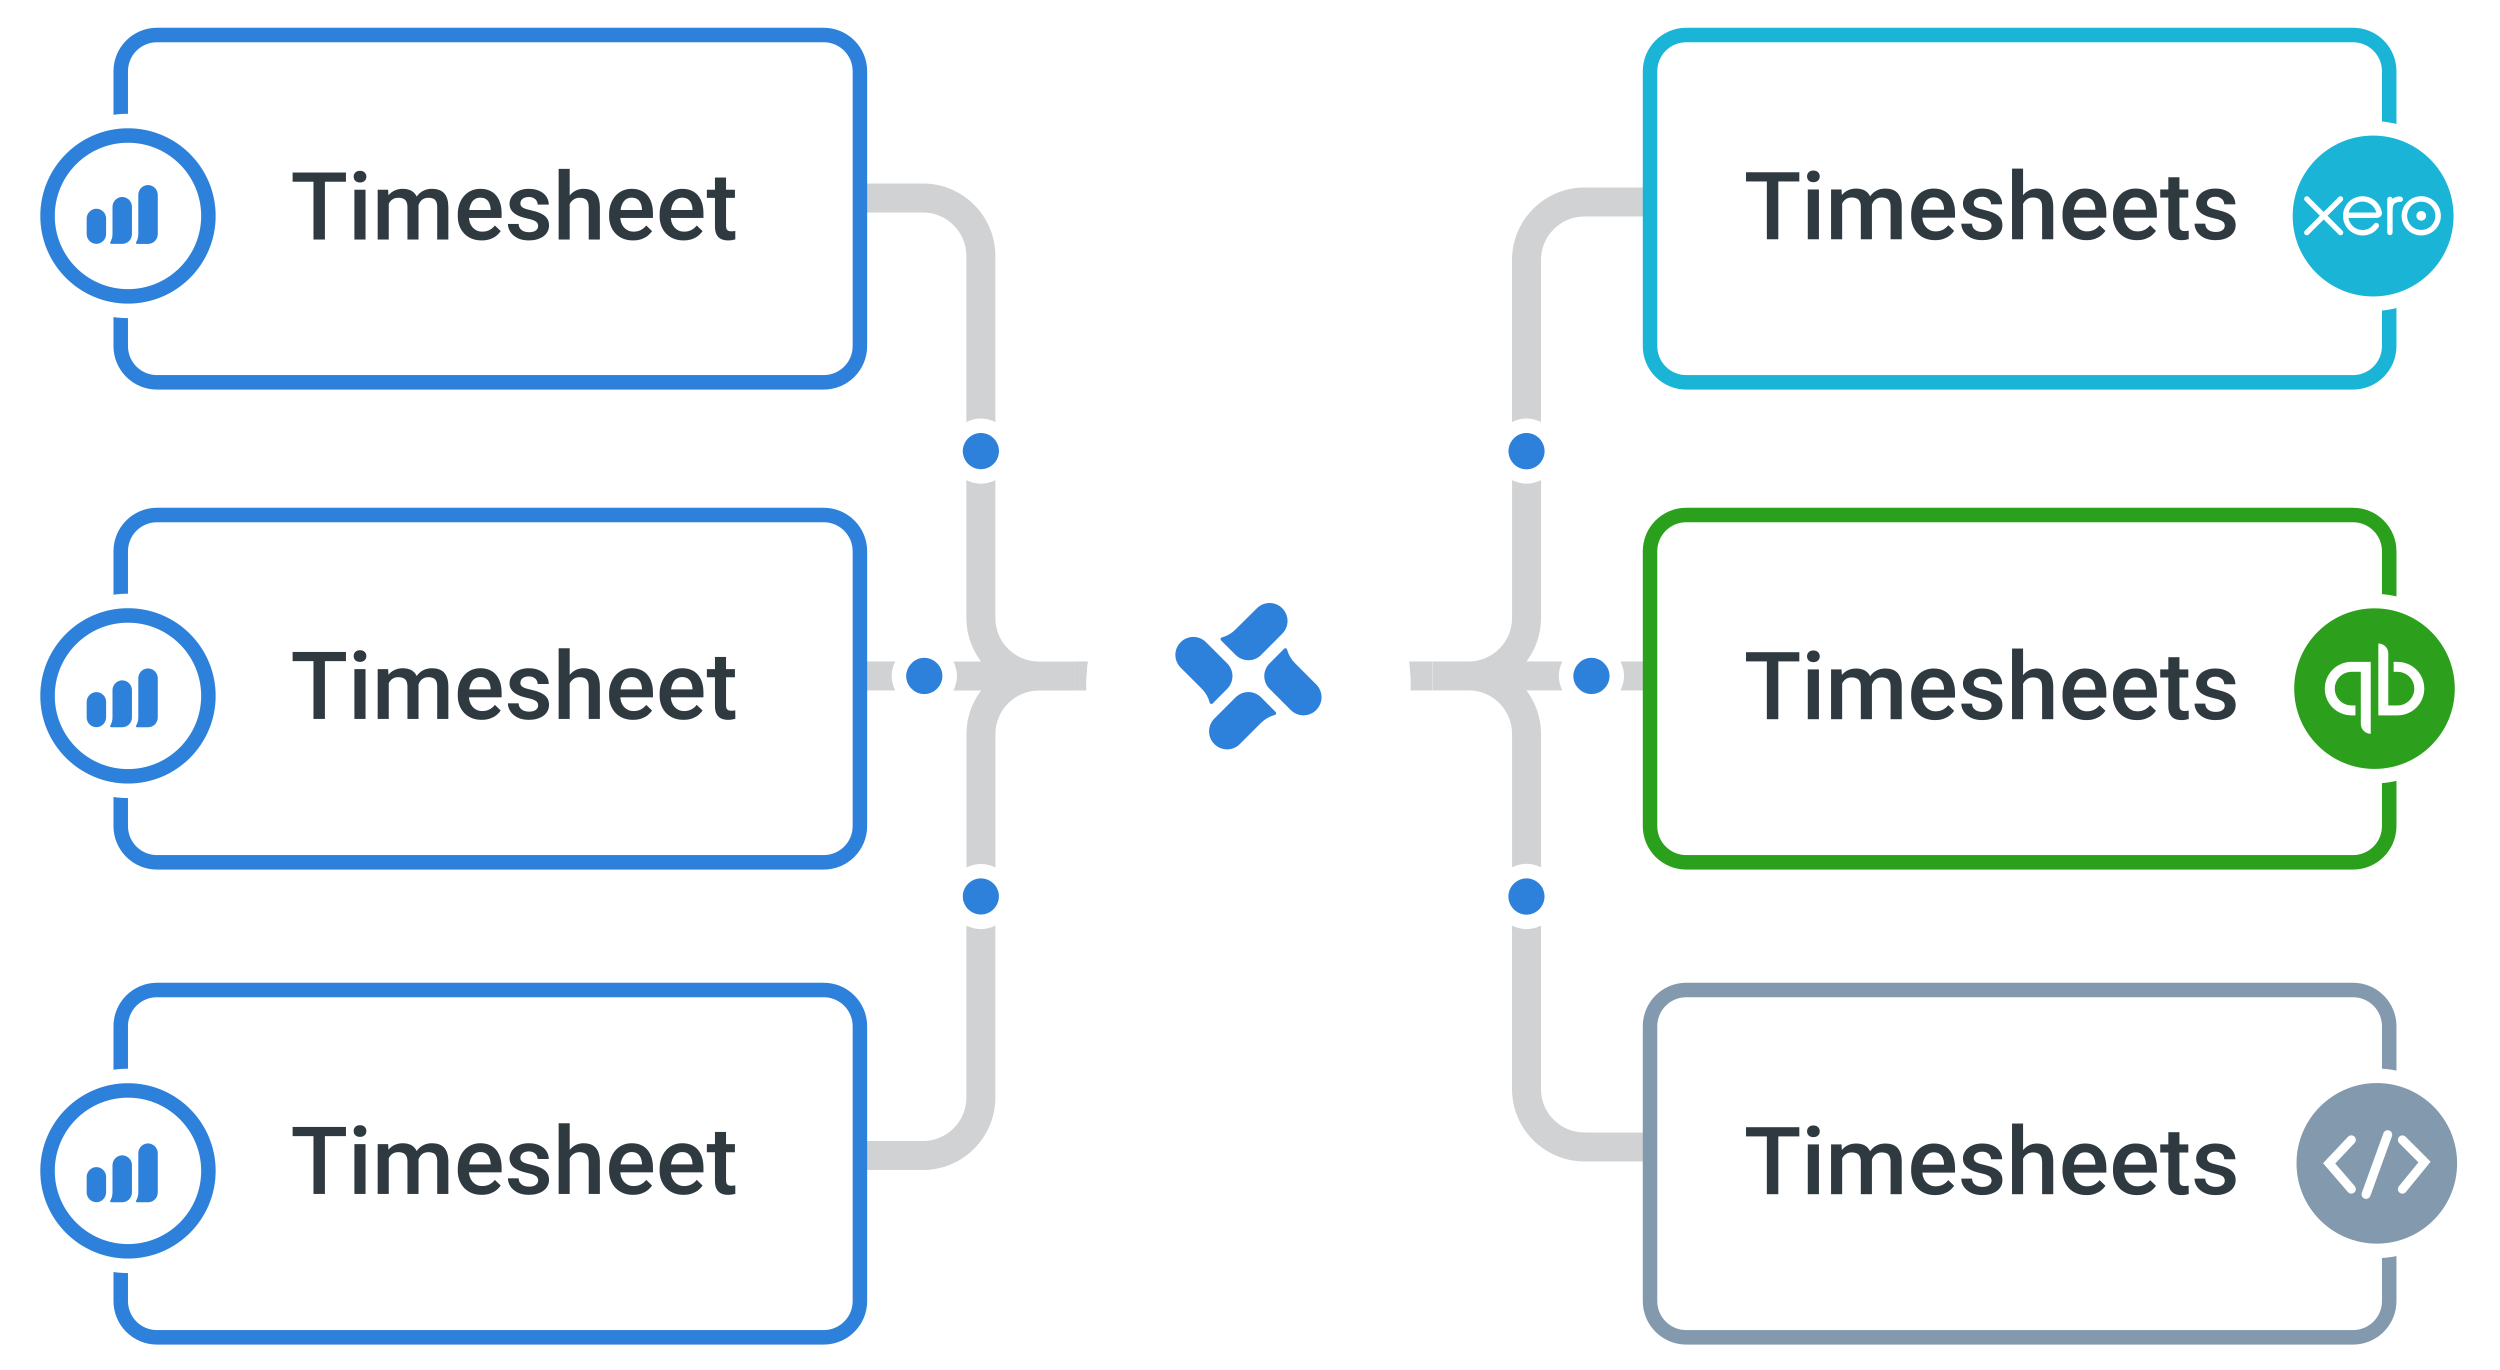 <?xml version="1.0" encoding="UTF-8"?> <svg xmlns="http://www.w3.org/2000/svg" width="500" height="274" viewBox="0 0 500 274" fill="none"><path d="M286.486 132.309V132.295H214.974V132.309V138.092H286.486V132.309Z" fill="#D0D2D4"></path><path d="M179.029 132.295H172V138.092H179.044C178.609 137.208 178.334 136.237 178.334 135.179C178.334 134.121 178.609 133.165 179.044 132.295H179.029Z" fill="#D0D2D4"></path><path d="M188.392 135.918C188.291 136.397 188.103 136.831 187.842 137.208C188.103 136.817 188.291 136.382 188.392 135.918Z" fill="#D0D2D4"></path><path d="M324.097 138.092H328.952V132.295H324.097C324.531 133.165 324.807 134.15 324.807 135.179C324.807 136.208 324.531 137.208 324.097 138.092Z" fill="#D0D2D4"></path><path d="M302.4 185.11V217.804C302.4 225.79 308.907 232.297 316.893 232.297H329.474V226.5H316.893C312.096 226.5 308.197 222.601 308.197 217.804V185.11C307.313 185.545 306.342 185.82 305.298 185.82C304.255 185.82 303.284 185.545 302.4 185.11Z" fill="#D0D2D4"></path><path d="M316.893 43.297H329.474V37.5H316.893C308.907 37.5 302.4 44.008 302.4 51.994V84.408C303.284 83.973 304.255 83.698 305.298 83.698C306.342 83.698 307.313 83.973 308.197 84.408V51.994C308.197 47.196 312.096 43.297 316.893 43.297Z" fill="#D0D2D4"></path><path d="M312.473 138.092C312.038 137.208 311.763 136.237 311.763 135.179C311.763 134.121 312.038 133.164 312.473 132.295H305.284C307.11 129.874 308.212 126.874 308.212 123.599V96.017C307.328 96.452 306.357 96.727 305.313 96.727C304.269 96.727 303.298 96.452 302.414 96.017V123.599C302.414 128.353 298.588 132.208 293.863 132.295C293.863 132.295 293.776 132.295 293.718 132.295H286.515V138.078H293.718C293.718 138.078 293.805 138.078 293.863 138.078C298.588 138.15 302.414 142.02 302.414 146.774V173.471C303.298 173.037 304.269 172.761 305.313 172.761C306.357 172.761 307.328 173.037 308.212 173.471V146.774C308.212 143.513 307.11 140.513 305.284 138.078H312.487L312.473 138.092Z" fill="#D0D2D4"></path><path d="M199.074 84.408L199.074 51.196C199.074 43.21 192.567 36.703 184.581 36.703H172V42.5H184.581C189.378 42.5 193.277 46.399 193.277 51.196L193.277 84.408C194.161 83.973 195.132 83.698 196.175 83.698C197.219 83.698 198.19 83.973 199.074 84.408Z" fill="#D0D2D4"></path><path d="M193.277 185.11V219.506C193.277 224.304 189.378 228.203 184.581 228.203H172V234H184.581C192.567 234 199.074 227.492 199.074 219.506V185.11C198.19 185.545 197.219 185.82 196.175 185.82C195.132 185.82 194.161 185.545 193.277 185.11Z" fill="#D0D2D4"></path><path d="M207.77 132.309C207.77 132.309 207.683 132.309 207.626 132.309C202.901 132.237 199.074 128.367 199.074 123.613V96.032C198.19 96.466 197.219 96.742 196.175 96.742C195.132 96.742 194.161 96.466 193.277 96.032V123.613C193.277 126.874 194.378 129.875 196.204 132.309H190.682C191.117 133.179 191.393 134.165 191.393 135.194C191.393 136.223 191.117 137.223 190.682 138.107H196.219C194.393 140.527 193.291 143.528 193.291 146.803V173.501C194.175 173.066 195.146 172.79 196.19 172.79C197.234 172.79 198.205 173.066 199.089 173.501V146.803C199.089 142.049 202.915 138.194 207.64 138.107C207.64 138.107 207.727 138.107 207.785 138.107H214.988V132.324H207.785L207.77 132.309Z" fill="#D0D2D4"></path><path d="M199.074 88.06C198.408 87.176 197.364 86.596 196.176 86.596C194.987 86.596 193.944 87.176 193.277 88.06C192.828 88.669 192.552 89.408 192.552 90.22C192.552 91.031 192.828 91.77 193.277 92.379C193.944 93.263 194.987 93.843 196.176 93.843C197.364 93.843 198.408 93.263 199.074 92.379C199.524 91.77 199.799 91.031 199.799 90.22C199.799 89.408 199.524 88.669 199.074 88.06Z" fill="#2E81DA"></path><path d="M199.509 177.877C199.393 177.602 199.248 177.37 199.074 177.138C198.408 176.254 197.364 175.674 196.176 175.674C194.987 175.674 193.944 176.254 193.277 177.138C193.103 177.37 192.958 177.616 192.842 177.877C192.654 178.312 192.552 178.79 192.552 179.283C192.552 180.095 192.828 180.834 193.277 181.443C193.944 182.327 194.987 182.907 196.176 182.907C196.48 182.907 196.755 182.863 197.031 182.805C197.857 182.602 198.567 182.11 199.06 181.443C199.509 180.834 199.784 180.095 199.784 179.283C199.784 178.776 199.683 178.312 199.495 177.877H199.509Z" fill="#2E81DA"></path><path d="M187.015 132.295C186.407 131.846 185.667 131.556 184.856 131.556C184.044 131.556 183.305 131.831 182.696 132.295C182.595 132.382 182.508 132.483 182.406 132.57C182.175 132.788 181.957 133.049 181.783 133.324C181.638 133.541 181.537 133.788 181.45 134.034C181.319 134.396 181.232 134.773 181.232 135.194C181.232 135.44 181.261 135.686 181.305 135.918C181.406 136.397 181.595 136.831 181.856 137.208C182.088 137.556 182.377 137.846 182.711 138.092C182.754 138.121 182.783 138.165 182.827 138.194C183.406 138.585 184.102 138.817 184.856 138.817C185.61 138.817 186.305 138.585 186.885 138.194C186.928 138.165 186.957 138.121 187.001 138.092C187.334 137.846 187.624 137.556 187.856 137.208C188.117 136.817 188.305 136.382 188.407 135.918C188.45 135.686 188.479 135.44 188.479 135.194C188.479 134.005 187.9 132.962 187.015 132.309V132.295Z" fill="#2E81DA"></path><path d="M320.734 132.57C320.633 132.483 320.546 132.382 320.444 132.295C319.836 131.846 319.097 131.556 318.285 131.556C317.473 131.556 316.734 131.831 316.125 132.295C316.024 132.382 315.937 132.483 315.835 132.57C315.604 132.788 315.386 133.049 315.212 133.324C315.067 133.541 314.966 133.788 314.879 134.034C314.748 134.396 314.661 134.773 314.661 135.194C314.661 135.44 314.69 135.686 314.734 135.918C314.835 136.397 315.024 136.831 315.285 137.208C315.517 137.556 315.806 137.846 316.14 138.092C316.183 138.121 316.212 138.165 316.256 138.194C316.836 138.585 317.531 138.817 318.285 138.817C319.039 138.817 319.734 138.585 320.314 138.194C320.358 138.165 320.387 138.121 320.43 138.092C320.763 137.846 321.053 137.556 321.285 137.208C321.546 136.817 321.734 136.382 321.836 135.918C321.879 135.686 321.908 135.44 321.908 135.194C321.908 134.15 321.445 133.237 320.734 132.57Z" fill="#2E81DA"></path><path d="M308.197 88.06C307.531 87.176 306.487 86.596 305.299 86.596C305.052 86.596 304.806 86.625 304.574 86.669C304.096 86.77 303.661 86.959 303.284 87.219C302.951 87.451 302.661 87.741 302.414 88.075C301.965 88.683 301.69 89.422 301.69 90.234C301.69 91.046 301.965 91.785 302.414 92.394C302.661 92.727 302.951 93.017 303.284 93.249C303.675 93.51 304.11 93.698 304.574 93.8C304.806 93.843 305.052 93.872 305.299 93.872C306.487 93.872 307.531 93.292 308.197 92.408C308.647 91.799 308.922 91.06 308.922 90.249C308.922 89.437 308.647 88.698 308.197 88.089V88.06Z" fill="#2E81DA"></path><path d="M308.632 177.877C308.516 177.602 308.371 177.37 308.197 177.138C307.531 176.254 306.487 175.674 305.298 175.674C304.4 175.674 303.588 176.008 302.965 176.544C302.762 176.718 302.559 176.921 302.4 177.153C302.226 177.385 302.081 177.631 301.965 177.892C301.777 178.327 301.675 178.805 301.675 179.298C301.675 180.109 301.95 180.849 302.4 181.457C302.559 181.675 302.748 181.878 302.965 182.066C303.588 182.602 304.4 182.936 305.298 182.936C305.603 182.936 305.878 182.892 306.154 182.834C306.98 182.631 307.69 182.139 308.183 181.472C308.632 180.863 308.907 180.124 308.907 179.312C308.907 178.805 308.806 178.341 308.618 177.906L308.632 177.877Z" fill="#2E81DA"></path><g filter="url(#filter0_d_161_4374)"><path d="M249.701 167.602C267.6 167.602 282.109 153.093 282.109 135.194C282.109 117.294 267.6 102.786 249.701 102.786C231.801 102.786 217.293 117.294 217.293 135.194C217.293 153.093 231.801 167.602 249.701 167.602Z" fill="white"></path></g><path fill-rule="evenodd" clip-rule="evenodd" d="M252.237 130.947L256.469 126.7C257.136 126.019 257.527 125.106 257.527 124.164C257.527 123.208 257.15 122.294 256.469 121.613C255.803 120.932 254.875 120.555 253.933 120.555C252.976 120.555 252.063 120.932 251.396 121.613L247.15 125.816C246.396 126.599 245.44 127.15 244.396 127.44C244.338 127.44 244.28 127.483 244.237 127.527C244.193 127.57 244.164 127.628 244.135 127.686C244.121 127.744 244.121 127.817 244.135 127.874C244.15 127.932 244.179 127.99 244.222 128.034L247.15 130.947C247.483 131.281 247.875 131.541 248.324 131.73C248.759 131.904 249.222 132.005 249.701 132.005C250.179 132.005 250.643 131.918 251.078 131.73C251.512 131.541 251.904 131.281 252.252 130.947H252.237ZM252.237 144.528C252.991 143.76 253.947 143.223 254.991 142.948C255.049 142.933 255.107 142.904 255.15 142.846C255.194 142.789 255.223 142.745 255.237 142.687C255.252 142.629 255.237 142.557 255.237 142.499C255.223 142.441 255.194 142.383 255.136 142.339L252.237 139.426C251.904 139.093 251.512 138.832 251.063 138.643C250.628 138.455 250.165 138.368 249.686 138.368C249.208 138.368 248.744 138.455 248.309 138.643C247.875 138.832 247.483 139.093 247.135 139.426L242.889 143.673C242.207 144.354 241.831 145.267 241.831 146.224C241.831 147.18 242.207 148.093 242.889 148.774C243.57 149.456 244.483 149.832 245.44 149.832C246.396 149.832 247.309 149.456 247.976 148.774L252.223 144.528H252.237ZM263.267 141.977C262.586 142.658 261.672 143.035 260.716 143.035C259.759 143.035 258.846 142.658 258.165 141.977L253.933 137.745C253.6 137.411 253.339 137.02 253.15 136.571C252.976 136.136 252.875 135.672 252.875 135.194C252.875 134.716 252.962 134.252 253.15 133.817C253.324 133.382 253.6 132.976 253.933 132.643L256.846 129.715C256.846 129.715 256.948 129.643 257.006 129.628C257.064 129.614 257.136 129.614 257.194 129.628C257.252 129.643 257.31 129.672 257.353 129.73C257.397 129.773 257.426 129.831 257.44 129.889C257.716 130.933 258.281 131.889 259.049 132.643L263.296 136.89C263.963 137.571 264.325 138.484 264.325 139.44C264.325 140.397 263.934 141.31 263.252 141.977H263.267ZM242.541 140.672L245.454 137.745C245.787 137.411 246.048 137.02 246.237 136.571C246.411 136.136 246.512 135.672 246.512 135.194C246.512 134.716 246.425 134.252 246.237 133.817C246.048 133.382 245.787 132.976 245.454 132.643L241.222 128.411C240.555 127.73 239.628 127.353 238.685 127.353C237.743 127.353 236.816 127.73 236.149 128.411C235.468 129.092 235.091 130.005 235.091 130.947C235.091 131.904 235.468 132.817 236.149 133.498L240.396 137.745C241.149 138.498 241.7 139.455 241.961 140.498C241.976 140.556 242.005 140.614 242.048 140.658C242.092 140.701 242.149 140.73 242.207 140.759C242.265 140.774 242.338 140.774 242.396 140.759C242.454 140.745 242.512 140.716 242.555 140.672H242.541Z" fill="#2E81DA"></path><g filter="url(#filter1_d_161_4374)"><path d="M249.682 167.631C267.582 167.631 282.09 153.123 282.09 135.224C282.09 117.324 267.582 102.816 249.682 102.816C231.783 102.816 217.274 117.324 217.274 135.224C217.274 153.123 231.783 167.631 249.682 167.631Z" fill="white"></path></g><path fill-rule="evenodd" clip-rule="evenodd" d="M252.219 130.992L256.451 126.745C257.118 126.064 257.509 125.151 257.509 124.209C257.509 123.252 257.132 122.339 256.451 121.658C255.784 120.976 254.857 120.6 253.915 120.6C252.958 120.6 252.045 120.976 251.378 121.658L247.131 125.861C246.378 126.643 245.421 127.194 244.378 127.484C244.32 127.484 244.262 127.528 244.218 127.571C244.175 127.615 244.146 127.673 244.117 127.731C244.102 127.788 244.102 127.861 244.117 127.919C244.131 127.977 244.16 128.035 244.204 128.078L247.131 130.992C247.465 131.325 247.856 131.586 248.305 131.774C248.74 131.948 249.204 132.05 249.682 132.05C250.161 132.05 250.624 131.963 251.059 131.774C251.494 131.586 251.885 131.325 252.233 130.992H252.219ZM252.219 144.572C252.972 143.804 253.929 143.268 254.973 142.992C255.031 142.978 255.089 142.949 255.132 142.891C255.176 142.833 255.204 142.789 255.219 142.731C255.233 142.674 255.219 142.601 255.219 142.543C255.204 142.485 255.176 142.427 255.118 142.384L252.219 139.47C251.885 139.137 251.494 138.876 251.045 138.688C250.61 138.499 250.146 138.412 249.668 138.412C249.19 138.412 248.726 138.499 248.291 138.688C247.856 138.876 247.465 139.137 247.117 139.47L242.87 143.717C242.189 144.398 241.812 145.311 241.812 146.268C241.812 147.225 242.189 148.138 242.87 148.819C243.552 149.5 244.465 149.877 245.421 149.877C246.378 149.877 247.291 149.5 247.958 148.819L252.204 144.572H252.219ZM263.248 142.007C262.567 142.688 261.654 143.065 260.698 143.065C259.741 143.065 258.828 142.688 258.147 142.007L253.915 137.775C253.581 137.441 253.32 137.05 253.132 136.601C252.958 136.166 252.857 135.702 252.857 135.224C252.857 134.745 252.943 134.282 253.132 133.847C253.306 133.412 253.581 133.006 253.915 132.673L256.828 129.745C256.828 129.745 256.929 129.673 256.987 129.658C257.045 129.644 257.118 129.644 257.176 129.658C257.234 129.673 257.292 129.702 257.335 129.76C257.379 129.803 257.408 129.861 257.422 129.919C257.697 130.963 258.263 131.919 259.031 132.673L263.277 136.92C263.944 137.601 264.307 138.514 264.307 139.47C264.307 140.427 263.915 141.34 263.234 142.007H263.248ZM242.523 140.702L245.436 137.775C245.769 137.441 246.03 137.05 246.218 136.601C246.392 136.166 246.494 135.702 246.494 135.224C246.494 134.745 246.407 134.282 246.218 133.847C246.03 133.412 245.769 133.006 245.436 132.673L241.204 128.441C240.537 127.759 239.609 127.383 238.667 127.383C237.725 127.383 236.797 127.759 236.131 128.441C235.45 129.122 235.073 130.035 235.073 130.977C235.073 131.934 235.45 132.847 236.131 133.528L240.377 137.775C241.131 138.528 241.682 139.485 241.943 140.528C241.957 140.586 241.986 140.644 242.03 140.688C242.073 140.731 242.131 140.76 242.189 140.789C242.247 140.804 242.32 140.804 242.378 140.789C242.436 140.775 242.494 140.746 242.537 140.702H242.523Z" fill="#2E81DA"></path><g filter="url(#filter2_d_161_4374)"><path d="M470.595 5H337.253C333.251 5 330.006 8.245 330.006 12.247V67.221C330.006 71.224 333.251 74.468 337.253 74.468H470.595C474.598 74.468 477.842 71.224 477.842 67.221V12.247C477.842 8.245 474.598 5 470.595 5Z" fill="white" stroke="#1AB4D7" stroke-width="2.899"></path><path d="M474.596 58.743C484.263 58.743 492.104 50.901 492.104 41.234C492.104 31.567 484.263 23.726 474.596 23.726C464.928 23.726 457.087 31.567 457.087 41.234C457.087 50.901 464.928 58.743 474.596 58.743Z" fill="#FDF8F8" stroke="#1AB4D7" stroke-width="1.449" stroke-miterlimit="10" stroke-linecap="round"></path><path d="M474.625 58.742C484.306 58.742 492.162 50.887 492.162 41.205C492.162 31.523 484.306 23.668 474.625 23.668C464.943 23.668 457.087 31.523 457.087 41.205C457.087 50.887 464.943 58.742 474.625 58.742Z" fill="#1AB4D7" stroke="white" stroke-width="2.899"></path><path d="M465.493 41.162L468.479 38.162C468.581 38.06 468.638 37.93 468.638 37.785C468.638 37.495 468.392 37.248 468.102 37.248C467.957 37.248 467.827 37.306 467.725 37.408L464.74 40.394L461.739 37.408C461.638 37.306 461.508 37.248 461.363 37.248C461.073 37.248 460.826 37.495 460.826 37.785C460.826 37.93 460.884 38.06 460.986 38.162L463.972 41.147L460.986 44.148C460.884 44.249 460.826 44.379 460.826 44.524C460.826 44.814 461.073 45.061 461.363 45.061C461.508 45.061 461.638 45.003 461.739 44.901L464.74 41.901L467.725 44.887C467.827 45.003 467.972 45.061 468.117 45.061C468.407 45.061 468.653 44.814 468.653 44.524C468.653 44.379 468.595 44.249 468.494 44.148L465.508 41.147H465.493V41.162Z" fill="white"></path><path d="M483.277 41.162C483.277 41.698 483.712 42.133 484.248 42.133C484.785 42.133 485.219 41.698 485.219 41.162C485.219 40.626 484.785 40.191 484.248 40.191C483.712 40.191 483.277 40.626 483.277 41.162Z" fill="white"></path><path d="M481.422 41.162C481.422 39.611 482.683 38.335 484.248 38.335C485.814 38.335 487.075 39.596 487.075 41.162C487.075 42.727 485.814 43.988 484.248 43.988C482.683 43.988 481.422 42.727 481.422 41.162ZM480.32 41.162C480.32 43.336 482.089 45.09 484.248 45.09C486.408 45.09 488.176 43.321 488.176 41.162C488.176 39.002 486.408 37.234 484.248 37.234C482.089 37.234 480.32 39.002 480.32 41.162Z" fill="white"></path><path d="M480.045 37.292H479.886C479.393 37.292 478.915 37.451 478.509 37.756C478.451 37.509 478.248 37.336 477.987 37.336C477.697 37.336 477.451 37.567 477.451 37.872V44.495C477.451 44.785 477.697 45.032 477.987 45.032C478.277 45.032 478.523 44.785 478.523 44.495V40.423C478.523 39.06 478.654 38.524 479.813 38.379H480.045C480.364 38.379 480.596 38.147 480.596 37.857C480.596 37.567 480.349 37.321 480.06 37.321" fill="white"></path><path d="M469.74 40.51V40.466C470.044 39.234 471.16 38.321 472.494 38.321C473.827 38.321 474.958 39.249 475.262 40.51H469.74ZM476.364 40.408C476.132 39.321 475.538 38.422 474.624 37.843C473.291 37.002 471.537 37.046 470.247 37.959C469.204 38.712 468.595 39.93 468.595 41.191C468.595 41.51 468.639 41.828 468.711 42.133C469.102 43.698 470.45 44.872 472.045 45.075C472.523 45.133 472.987 45.104 473.465 44.988C473.871 44.887 474.277 44.727 474.639 44.481C475.016 44.234 475.335 43.916 475.639 43.524H475.654C475.871 43.249 475.827 42.872 475.596 42.684C475.393 42.539 475.059 42.466 474.798 42.8C474.74 42.886 474.682 42.959 474.61 43.046C474.407 43.278 474.146 43.495 473.842 43.669C473.45 43.872 473.001 44.003 472.523 44.003C470.958 43.988 470.131 42.901 469.827 42.118C469.769 41.973 469.74 41.828 469.711 41.669V41.582H475.306C476.074 41.568 476.48 41.031 476.378 40.408" fill="white"></path><path d="M355.661 32.456V45.851H353.37V32.456H355.661ZM359.865 32.456V34.295H349.203V32.456H359.865ZM363.785 35.896V45.851H361.558V35.896H363.785ZM361.411 33.283C361.411 32.946 361.521 32.667 361.742 32.446C361.969 32.219 362.282 32.106 362.681 32.106C363.073 32.106 363.383 32.219 363.61 32.446C363.837 32.667 363.95 32.946 363.95 33.283C363.95 33.615 363.837 33.891 363.61 34.111C363.383 34.332 363.073 34.443 362.681 34.443C362.282 34.443 361.969 34.332 361.742 34.111C361.521 33.891 361.411 33.615 361.411 33.283ZM368.431 37.92V45.851H366.213V35.896H368.302L368.431 37.92ZM368.072 40.506L367.318 40.496C367.318 39.809 367.403 39.175 367.575 38.592C367.747 38.009 367.998 37.503 368.33 37.074C368.661 36.639 369.072 36.304 369.562 36.071C370.059 35.832 370.633 35.712 371.283 35.712C371.737 35.712 372.151 35.78 372.525 35.915C372.905 36.044 373.233 36.249 373.509 36.531C373.791 36.813 374.006 37.175 374.153 37.617C374.307 38.058 374.383 38.592 374.383 39.218V45.851H372.166V39.411C372.166 38.926 372.092 38.546 371.945 38.27C371.804 37.994 371.599 37.798 371.329 37.681C371.065 37.559 370.749 37.497 370.381 37.497C369.964 37.497 369.608 37.577 369.314 37.736C369.026 37.896 368.79 38.114 368.606 38.39C368.422 38.666 368.287 38.984 368.201 39.346C368.115 39.708 368.072 40.095 368.072 40.506ZM374.245 39.917L373.206 40.147C373.206 39.546 373.288 38.978 373.454 38.445C373.626 37.905 373.874 37.433 374.199 37.028C374.53 36.617 374.938 36.295 375.423 36.062C375.907 35.829 376.462 35.712 377.088 35.712C377.597 35.712 378.051 35.783 378.45 35.924C378.854 36.059 379.198 36.273 379.48 36.568C379.762 36.862 379.977 37.246 380.124 37.718C380.271 38.184 380.345 38.748 380.345 39.411V45.851H378.118V39.402C378.118 38.899 378.045 38.509 377.898 38.233C377.757 37.957 377.554 37.767 377.29 37.663C377.027 37.552 376.711 37.497 376.343 37.497C375.999 37.497 375.696 37.562 375.432 37.69C375.174 37.813 374.957 37.988 374.779 38.215C374.601 38.436 374.466 38.69 374.374 38.978C374.288 39.267 374.245 39.579 374.245 39.917ZM387.015 46.035C386.279 46.035 385.613 45.915 385.018 45.676C384.43 45.431 383.927 45.09 383.51 44.655C383.099 44.219 382.783 43.707 382.562 43.118C382.341 42.53 382.231 41.895 382.231 41.214V40.846C382.231 40.067 382.344 39.362 382.571 38.73C382.798 38.098 383.114 37.559 383.519 37.111C383.924 36.657 384.402 36.31 384.954 36.071C385.506 35.832 386.104 35.712 386.748 35.712C387.46 35.712 388.082 35.832 388.616 36.071C389.149 36.31 389.591 36.648 389.941 37.083C390.296 37.513 390.56 38.025 390.732 38.62C390.91 39.215 390.999 39.871 390.999 40.588V41.536H383.307V39.944H388.809V39.77C388.797 39.371 388.717 38.997 388.57 38.647C388.429 38.297 388.211 38.015 387.917 37.801C387.622 37.586 387.23 37.479 386.739 37.479C386.371 37.479 386.043 37.559 385.755 37.718C385.472 37.871 385.236 38.095 385.046 38.39C384.856 38.684 384.709 39.04 384.604 39.457C384.506 39.868 384.457 40.331 384.457 40.846V41.214C384.457 41.65 384.516 42.054 384.632 42.428C384.755 42.796 384.933 43.118 385.166 43.394C385.399 43.67 385.681 43.888 386.012 44.048C386.343 44.201 386.721 44.278 387.144 44.278C387.677 44.278 388.153 44.17 388.57 43.956C388.987 43.741 389.349 43.437 389.655 43.045L390.824 44.176C390.609 44.489 390.33 44.79 389.987 45.078C389.643 45.36 389.223 45.59 388.726 45.768C388.235 45.946 387.665 46.035 387.015 46.035ZM398.313 43.155C398.313 42.934 398.257 42.735 398.147 42.557C398.037 42.373 397.825 42.208 397.512 42.06C397.206 41.913 396.752 41.778 396.151 41.656C395.623 41.539 395.139 41.401 394.697 41.242C394.262 41.076 393.887 40.877 393.575 40.644C393.262 40.41 393.02 40.135 392.848 39.816C392.676 39.497 392.59 39.129 392.59 38.712C392.59 38.307 392.679 37.923 392.857 37.562C393.035 37.2 393.289 36.881 393.621 36.605C393.952 36.329 394.354 36.111 394.826 35.952C395.304 35.792 395.838 35.712 396.427 35.712C397.261 35.712 397.975 35.853 398.57 36.136C399.171 36.411 399.631 36.789 399.95 37.267C400.269 37.739 400.429 38.273 400.429 38.868H398.211C398.211 38.604 398.144 38.359 398.009 38.132C397.88 37.899 397.684 37.712 397.42 37.571C397.156 37.423 396.825 37.35 396.427 37.35C396.046 37.35 395.73 37.411 395.479 37.534C395.234 37.651 395.05 37.804 394.927 37.994C394.81 38.184 394.752 38.393 394.752 38.62C394.752 38.785 394.783 38.935 394.844 39.07C394.912 39.199 395.022 39.319 395.175 39.429C395.329 39.533 395.537 39.632 395.801 39.724C396.071 39.816 396.408 39.904 396.813 39.99C397.574 40.15 398.227 40.355 398.773 40.607C399.325 40.852 399.748 41.171 400.042 41.564C400.337 41.95 400.484 42.441 400.484 43.036C400.484 43.477 400.389 43.882 400.199 44.25C400.015 44.612 399.745 44.928 399.389 45.198C399.033 45.461 398.607 45.667 398.11 45.814C397.62 45.961 397.068 46.035 396.454 46.035C395.553 46.035 394.789 45.875 394.163 45.556C393.538 45.231 393.062 44.817 392.737 44.314C392.418 43.805 392.259 43.278 392.259 42.732H394.403C394.427 43.143 394.541 43.471 394.743 43.716C394.952 43.956 395.209 44.13 395.516 44.241C395.829 44.345 396.151 44.397 396.482 44.397C396.88 44.397 397.215 44.345 397.485 44.241C397.755 44.13 397.96 43.983 398.101 43.799C398.242 43.609 398.313 43.394 398.313 43.155ZM404.615 31.72V45.851H402.407V31.72H404.615ZM404.228 40.506L403.511 40.496C403.517 39.809 403.612 39.175 403.796 38.592C403.986 38.009 404.25 37.503 404.587 37.074C404.931 36.639 405.342 36.304 405.82 36.071C406.298 35.832 406.829 35.712 407.412 35.712C407.902 35.712 408.344 35.78 408.736 35.915C409.135 36.05 409.478 36.267 409.767 36.568C410.055 36.862 410.273 37.249 410.42 37.727C410.573 38.199 410.65 38.776 410.65 39.457V45.851H408.424V39.438C408.424 38.96 408.353 38.58 408.212 38.297C408.077 38.015 407.878 37.813 407.614 37.69C407.35 37.562 407.028 37.497 406.648 37.497C406.249 37.497 405.897 37.577 405.59 37.736C405.289 37.896 405.038 38.114 404.836 38.39C404.633 38.666 404.48 38.984 404.376 39.346C404.277 39.708 404.228 40.095 404.228 40.506ZM417.283 46.035C416.547 46.035 415.882 45.915 415.287 45.676C414.698 45.431 414.195 45.09 413.778 44.655C413.367 44.219 413.051 43.707 412.83 43.118C412.61 42.53 412.499 41.895 412.499 41.214V40.846C412.499 40.067 412.613 39.362 412.84 38.73C413.067 38.098 413.382 37.559 413.787 37.111C414.192 36.657 414.67 36.31 415.222 36.071C415.774 35.832 416.372 35.712 417.016 35.712C417.728 35.712 418.35 35.832 418.884 36.071C419.418 36.31 419.859 36.648 420.209 37.083C420.565 37.513 420.828 38.025 421 38.62C421.178 39.215 421.267 39.871 421.267 40.588V41.536H413.576V39.944H419.077V39.77C419.065 39.371 418.985 38.997 418.838 38.647C418.697 38.297 418.479 38.015 418.185 37.801C417.89 37.586 417.498 37.479 417.007 37.479C416.639 37.479 416.311 37.559 416.023 37.718C415.741 37.871 415.505 38.095 415.314 38.39C415.124 38.684 414.977 39.04 414.873 39.457C414.775 39.868 414.726 40.331 414.726 40.846V41.214C414.726 41.65 414.784 42.054 414.9 42.428C415.023 42.796 415.201 43.118 415.434 43.394C415.667 43.67 415.949 43.888 416.28 44.048C416.612 44.201 416.989 44.278 417.412 44.278C417.946 44.278 418.421 44.17 418.838 43.956C419.255 43.741 419.617 43.437 419.924 43.045L421.092 44.176C420.877 44.489 420.598 44.79 420.255 45.078C419.911 45.36 419.491 45.59 418.994 45.768C418.504 45.946 417.933 46.035 417.283 46.035ZM427.385 46.035C426.649 46.035 425.983 45.915 425.389 45.676C424.8 45.431 424.297 45.09 423.88 44.655C423.469 44.219 423.153 43.707 422.932 43.118C422.711 42.53 422.601 41.895 422.601 41.214V40.846C422.601 40.067 422.714 39.362 422.941 38.73C423.168 38.098 423.484 37.559 423.889 37.111C424.294 36.657 424.772 36.31 425.324 36.071C425.876 35.832 426.474 35.712 427.118 35.712C427.83 35.712 428.452 35.832 428.986 36.071C429.519 36.31 429.961 36.648 430.311 37.083C430.666 37.513 430.93 38.025 431.102 38.62C431.28 39.215 431.369 39.871 431.369 40.588V41.536H423.677V39.944H429.179V39.77C429.167 39.371 429.087 38.997 428.94 38.647C428.799 38.297 428.581 38.015 428.287 37.801C427.992 37.586 427.6 37.479 427.109 37.479C426.741 37.479 426.413 37.559 426.125 37.718C425.842 37.871 425.606 38.095 425.416 38.39C425.226 38.684 425.079 39.04 424.975 39.457C424.876 39.868 424.827 40.331 424.827 40.846V41.214C424.827 41.65 424.886 42.054 425.002 42.428C425.125 42.796 425.303 43.118 425.536 43.394C425.769 43.67 426.051 43.888 426.382 44.048C426.713 44.201 427.091 44.278 427.514 44.278C428.047 44.278 428.523 44.17 428.94 43.956C429.357 43.741 429.719 43.437 430.025 43.045L431.194 44.176C430.979 44.489 430.7 44.79 430.357 45.078C430.013 45.36 429.593 45.59 429.096 45.768C428.605 45.946 428.035 46.035 427.385 46.035ZM437.661 35.896V37.516H432.049V35.896H437.661ZM433.669 33.458H435.886V43.1C435.886 43.407 435.929 43.643 436.015 43.808C436.107 43.968 436.232 44.075 436.392 44.13C436.551 44.186 436.738 44.213 436.953 44.213C437.106 44.213 437.254 44.204 437.395 44.186C437.536 44.167 437.649 44.149 437.735 44.13L437.744 45.823C437.56 45.878 437.346 45.928 437.1 45.97C436.861 46.013 436.585 46.035 436.272 46.035C435.763 46.035 435.312 45.946 434.92 45.768C434.527 45.584 434.221 45.287 434 44.876C433.779 44.465 433.669 43.919 433.669 43.238V33.458ZM444.957 43.155C444.957 42.934 444.902 42.735 444.792 42.557C444.681 42.373 444.47 42.208 444.157 42.06C443.85 41.913 443.396 41.778 442.795 41.656C442.268 41.539 441.783 41.401 441.341 41.242C440.906 41.076 440.532 40.877 440.219 40.644C439.906 40.41 439.664 40.135 439.492 39.816C439.321 39.497 439.235 39.129 439.235 38.712C439.235 38.307 439.324 37.923 439.501 37.562C439.679 37.2 439.934 36.881 440.265 36.605C440.596 36.329 440.998 36.111 441.47 35.952C441.949 35.792 442.482 35.712 443.071 35.712C443.905 35.712 444.62 35.853 445.215 36.136C445.816 36.411 446.276 36.789 446.595 37.267C446.914 37.739 447.073 38.273 447.073 38.868H444.856C444.856 38.604 444.788 38.359 444.654 38.132C444.525 37.899 444.328 37.712 444.065 37.571C443.801 37.423 443.47 37.35 443.071 37.35C442.691 37.35 442.375 37.411 442.124 37.534C441.878 37.651 441.694 37.804 441.572 37.994C441.455 38.184 441.397 38.393 441.397 38.62C441.397 38.785 441.427 38.935 441.489 39.07C441.556 39.199 441.667 39.319 441.82 39.429C441.973 39.533 442.182 39.632 442.446 39.724C442.715 39.816 443.053 39.904 443.458 39.99C444.218 40.15 444.871 40.355 445.417 40.607C445.969 40.852 446.392 41.171 446.687 41.564C446.981 41.95 447.128 42.441 447.128 43.036C447.128 43.477 447.033 43.882 446.843 44.25C446.659 44.612 446.389 44.928 446.034 45.198C445.678 45.461 445.252 45.667 444.755 45.814C444.264 45.961 443.712 46.035 443.099 46.035C442.197 46.035 441.433 45.875 440.808 45.556C440.182 45.231 439.707 44.817 439.382 44.314C439.063 43.805 438.903 43.278 438.903 42.732H441.047C441.072 43.143 441.185 43.471 441.387 43.716C441.596 43.956 441.854 44.13 442.16 44.241C442.473 44.345 442.795 44.397 443.126 44.397C443.525 44.397 443.859 44.345 444.129 44.241C444.399 44.13 444.604 43.983 444.746 43.799C444.887 43.609 444.957 43.394 444.957 43.155Z" fill="#2E3940"></path></g><g filter="url(#filter3_d_161_4374)"><path d="M470.595 101H337.253C333.251 101 330.006 104.245 330.006 108.247V163.221C330.006 167.224 333.251 170.468 337.253 170.468H470.595C474.598 170.468 477.842 167.224 477.842 163.221V108.247C477.842 104.245 474.598 101 470.595 101Z" fill="white" stroke="#2BA01D" stroke-width="2.899"></path><path d="M474.9 153.235C484.567 153.235 492.408 145.394 492.408 135.727C492.408 126.06 484.567 118.219 474.9 118.219C465.233 118.219 457.391 126.06 457.391 135.727C457.391 145.394 465.233 153.235 474.9 153.235Z" fill="#2CA01C" stroke="white" stroke-width="2.899" stroke-miterlimit="10" stroke-linecap="round"></path><mask id="mask0_161_4374" style="mask-type:luminance" maskUnits="userSpaceOnUse" x="461" y="121" width="28" height="29"><path d="M488.669 121.958H461.131V149.496H488.669V121.958Z" fill="white"></path></mask><g mask="url(#mask0_161_4374)"><path d="M474.9 149.496C482.509 149.496 488.669 143.336 488.669 135.727C488.669 128.118 482.509 121.958 474.9 121.958C467.291 121.958 461.131 128.118 461.131 135.727C461.131 143.336 467.291 149.496 474.9 149.496Z" fill="#2CA01C"></path><path d="M470.32 130.364C467.363 130.364 464.957 132.756 464.957 135.727C464.957 138.698 467.349 141.075 470.32 141.075H471.088V139.089H470.32C468.465 139.089 466.957 137.582 466.957 135.727C466.957 133.872 468.465 132.364 470.32 132.364H472.161V142.771C472.161 143.872 473.045 144.756 474.146 144.756V130.379H470.32V130.364ZM479.494 141.075C482.451 141.075 484.857 138.684 484.857 135.727C484.857 132.77 482.466 130.379 479.494 130.379H478.726V132.364H479.494C481.35 132.364 482.857 133.872 482.857 135.727C482.857 137.582 481.35 139.089 479.494 139.089H477.654V128.683C477.654 127.581 476.77 126.697 475.668 126.697V141.075H479.494Z" fill="white"></path></g><path d="M355.661 128.441V141.836H353.37V128.441H355.661ZM359.865 128.441V130.281H349.203V128.441H359.865ZM363.785 131.882V141.836H361.558V131.882H363.785ZM361.411 129.269C361.411 128.932 361.521 128.653 361.742 128.432C361.969 128.205 362.282 128.091 362.681 128.091C363.073 128.091 363.383 128.205 363.61 128.432C363.837 128.653 363.95 128.932 363.95 129.269C363.95 129.6 363.837 129.876 363.61 130.097C363.383 130.318 363.073 130.428 362.681 130.428C362.282 130.428 361.969 130.318 361.742 130.097C361.521 129.876 361.411 129.6 361.411 129.269ZM368.431 133.906V141.836H366.213V131.882H368.302L368.431 133.906ZM368.072 136.491L367.318 136.482C367.318 135.795 367.403 135.16 367.575 134.578C367.747 133.995 367.998 133.489 368.33 133.06C368.661 132.624 369.072 132.29 369.562 132.057C370.059 131.818 370.633 131.698 371.283 131.698C371.737 131.698 372.151 131.765 372.525 131.9C372.905 132.029 373.233 132.235 373.509 132.517C373.791 132.799 374.006 133.161 374.153 133.602C374.307 134.044 374.383 134.578 374.383 135.203V141.836H372.166V135.396C372.166 134.912 372.092 134.532 371.945 134.256C371.804 133.98 371.599 133.783 371.329 133.667C371.065 133.544 370.749 133.483 370.381 133.483C369.964 133.483 369.608 133.562 369.314 133.722C369.026 133.881 368.79 134.099 368.606 134.375C368.422 134.651 368.287 134.97 368.201 135.332C368.115 135.694 368.072 136.08 368.072 136.491ZM374.245 135.902L373.206 136.132C373.206 135.531 373.288 134.964 373.454 134.43C373.626 133.891 373.874 133.418 374.199 133.014C374.53 132.603 374.938 132.281 375.423 132.048C375.907 131.814 376.462 131.698 377.088 131.698C377.597 131.698 378.051 131.768 378.45 131.91C378.854 132.044 379.198 132.259 379.48 132.554C379.762 132.848 379.977 133.231 380.124 133.704C380.271 134.17 380.345 134.734 380.345 135.396V141.836H378.118V135.387C378.118 134.884 378.045 134.495 377.898 134.219C377.757 133.943 377.554 133.753 377.29 133.648C377.027 133.538 376.711 133.483 376.343 133.483C375.999 133.483 375.696 133.547 375.432 133.676C375.174 133.799 374.957 133.973 374.779 134.2C374.601 134.421 374.466 134.676 374.374 134.964C374.288 135.252 374.245 135.565 374.245 135.902ZM387.015 142.02C386.279 142.02 385.613 141.901 385.018 141.662C384.43 141.416 383.927 141.076 383.51 140.64C383.099 140.205 382.783 139.693 382.562 139.104C382.341 138.515 382.231 137.88 382.231 137.2V136.832C382.231 136.053 382.344 135.347 382.571 134.716C382.798 134.084 383.114 133.544 383.519 133.096C383.924 132.642 384.402 132.296 384.954 132.057C385.506 131.818 386.104 131.698 386.748 131.698C387.46 131.698 388.082 131.818 388.616 132.057C389.149 132.296 389.591 132.633 389.941 133.069C390.296 133.498 390.56 134.01 390.732 134.605C390.91 135.2 390.999 135.856 390.999 136.574V137.522H383.307V135.93H388.809V135.755C388.797 135.356 388.717 134.982 388.57 134.633C388.429 134.283 388.211 134.001 387.917 133.786C387.622 133.572 387.23 133.464 386.739 133.464C386.371 133.464 386.043 133.544 385.755 133.704C385.472 133.857 385.236 134.081 385.046 134.375C384.856 134.67 384.709 135.025 384.604 135.442C384.506 135.853 384.457 136.316 384.457 136.832V137.2C384.457 137.635 384.516 138.04 384.632 138.414C384.755 138.782 384.933 139.104 385.166 139.38C385.399 139.656 385.681 139.874 386.012 140.033C386.343 140.187 386.721 140.263 387.144 140.263C387.677 140.263 388.153 140.156 388.57 139.941C388.987 139.727 389.349 139.423 389.655 139.03L390.824 140.162C390.609 140.475 390.33 140.775 389.987 141.064C389.643 141.346 389.223 141.576 388.726 141.754C388.235 141.931 387.665 142.02 387.015 142.02ZM398.313 139.141C398.313 138.92 398.257 138.721 398.147 138.543C398.037 138.359 397.825 138.193 397.512 138.046C397.206 137.899 396.752 137.764 396.151 137.641C395.623 137.525 395.139 137.387 394.697 137.227C394.262 137.062 393.887 136.862 393.575 136.629C393.262 136.396 393.02 136.12 392.848 135.801C392.676 135.482 392.59 135.114 392.59 134.697C392.59 134.292 392.679 133.909 392.857 133.547C393.035 133.185 393.289 132.866 393.621 132.59C393.952 132.314 394.354 132.097 394.826 131.937C395.304 131.778 395.838 131.698 396.427 131.698C397.261 131.698 397.975 131.839 398.57 132.121C399.171 132.397 399.631 132.774 399.95 133.253C400.269 133.725 400.429 134.259 400.429 134.854H398.211C398.211 134.59 398.144 134.344 398.009 134.118C397.88 133.884 397.684 133.697 397.42 133.556C397.156 133.409 396.825 133.336 396.427 133.336C396.046 133.336 395.73 133.397 395.479 133.52C395.234 133.636 395.05 133.789 394.927 133.98C394.81 134.17 394.752 134.378 394.752 134.605C394.752 134.771 394.783 134.921 394.844 135.056C394.912 135.185 395.022 135.304 395.175 135.415C395.329 135.519 395.537 135.617 395.801 135.709C396.071 135.801 396.408 135.89 396.813 135.976C397.574 136.135 398.227 136.341 398.773 136.592C399.325 136.838 399.748 137.157 400.042 137.549C400.337 137.936 400.484 138.426 400.484 139.021C400.484 139.463 400.389 139.868 400.199 140.236C400.015 140.597 399.745 140.913 399.389 141.183C399.033 141.447 398.607 141.652 398.11 141.8C397.62 141.947 397.068 142.02 396.454 142.02C395.553 142.02 394.789 141.861 394.163 141.542C393.538 141.217 393.062 140.803 392.737 140.3C392.418 139.791 392.259 139.263 392.259 138.718H394.403C394.427 139.129 394.541 139.457 394.743 139.702C394.952 139.941 395.209 140.116 395.516 140.226C395.829 140.331 396.151 140.383 396.482 140.383C396.88 140.383 397.215 140.331 397.485 140.226C397.755 140.116 397.96 139.969 398.101 139.785C398.242 139.595 398.313 139.38 398.313 139.141ZM404.615 127.705V141.836H402.407V127.705H404.615ZM404.228 136.491L403.511 136.482C403.517 135.795 403.612 135.16 403.796 134.578C403.986 133.995 404.25 133.489 404.587 133.06C404.931 132.624 405.342 132.29 405.82 132.057C406.298 131.818 406.829 131.698 407.412 131.698C407.902 131.698 408.344 131.765 408.736 131.9C409.135 132.035 409.478 132.253 409.767 132.554C410.055 132.848 410.273 133.234 410.42 133.713C410.573 134.185 410.65 134.762 410.65 135.442V141.836H408.424V135.424C408.424 134.946 408.353 134.565 408.212 134.283C408.077 134.001 407.878 133.799 407.614 133.676C407.35 133.547 407.028 133.483 406.648 133.483C406.249 133.483 405.897 133.562 405.59 133.722C405.289 133.881 405.038 134.099 404.836 134.375C404.633 134.651 404.48 134.97 404.376 135.332C404.277 135.694 404.228 136.08 404.228 136.491ZM417.283 142.02C416.547 142.02 415.882 141.901 415.287 141.662C414.698 141.416 414.195 141.076 413.778 140.64C413.367 140.205 413.051 139.693 412.83 139.104C412.61 138.515 412.499 137.88 412.499 137.2V136.832C412.499 136.053 412.613 135.347 412.84 134.716C413.067 134.084 413.382 133.544 413.787 133.096C414.192 132.642 414.67 132.296 415.222 132.057C415.774 131.818 416.372 131.698 417.016 131.698C417.728 131.698 418.35 131.818 418.884 132.057C419.418 132.296 419.859 132.633 420.209 133.069C420.565 133.498 420.828 134.01 421 134.605C421.178 135.2 421.267 135.856 421.267 136.574V137.522H413.576V135.93H419.077V135.755C419.065 135.356 418.985 134.982 418.838 134.633C418.697 134.283 418.479 134.001 418.185 133.786C417.89 133.572 417.498 133.464 417.007 133.464C416.639 133.464 416.311 133.544 416.023 133.704C415.741 133.857 415.505 134.081 415.314 134.375C415.124 134.67 414.977 135.025 414.873 135.442C414.775 135.853 414.726 136.316 414.726 136.832V137.2C414.726 137.635 414.784 138.04 414.9 138.414C415.023 138.782 415.201 139.104 415.434 139.38C415.667 139.656 415.949 139.874 416.28 140.033C416.612 140.187 416.989 140.263 417.412 140.263C417.946 140.263 418.421 140.156 418.838 139.941C419.255 139.727 419.617 139.423 419.924 139.03L421.092 140.162C420.877 140.475 420.598 140.775 420.255 141.064C419.911 141.346 419.491 141.576 418.994 141.754C418.504 141.931 417.933 142.02 417.283 142.02ZM427.385 142.02C426.649 142.02 425.983 141.901 425.389 141.662C424.8 141.416 424.297 141.076 423.88 140.64C423.469 140.205 423.153 139.693 422.932 139.104C422.711 138.515 422.601 137.88 422.601 137.2V136.832C422.601 136.053 422.714 135.347 422.941 134.716C423.168 134.084 423.484 133.544 423.889 133.096C424.294 132.642 424.772 132.296 425.324 132.057C425.876 131.818 426.474 131.698 427.118 131.698C427.83 131.698 428.452 131.818 428.986 132.057C429.519 132.296 429.961 132.633 430.311 133.069C430.666 133.498 430.93 134.01 431.102 134.605C431.28 135.2 431.369 135.856 431.369 136.574V137.522H423.677V135.93H429.179V135.755C429.167 135.356 429.087 134.982 428.94 134.633C428.799 134.283 428.581 134.001 428.287 133.786C427.992 133.572 427.6 133.464 427.109 133.464C426.741 133.464 426.413 133.544 426.125 133.704C425.842 133.857 425.606 134.081 425.416 134.375C425.226 134.67 425.079 135.025 424.975 135.442C424.876 135.853 424.827 136.316 424.827 136.832V137.2C424.827 137.635 424.886 138.04 425.002 138.414C425.125 138.782 425.303 139.104 425.536 139.38C425.769 139.656 426.051 139.874 426.382 140.033C426.713 140.187 427.091 140.263 427.514 140.263C428.047 140.263 428.523 140.156 428.94 139.941C429.357 139.727 429.719 139.423 430.025 139.03L431.194 140.162C430.979 140.475 430.7 140.775 430.357 141.064C430.013 141.346 429.593 141.576 429.096 141.754C428.605 141.931 428.035 142.02 427.385 142.02ZM437.661 131.882V133.501H432.049V131.882H437.661ZM433.669 129.444H435.886V139.086C435.886 139.392 435.929 139.628 436.015 139.794C436.107 139.953 436.232 140.061 436.392 140.116C436.551 140.171 436.738 140.199 436.953 140.199C437.106 140.199 437.254 140.19 437.395 140.171C437.536 140.153 437.649 140.134 437.735 140.116L437.744 141.809C437.56 141.864 437.346 141.913 437.1 141.956C436.861 141.999 436.585 142.02 436.272 142.02C435.763 142.02 435.312 141.931 434.92 141.754C434.527 141.57 434.221 141.272 434 140.861C433.779 140.45 433.669 139.904 433.669 139.224V129.444ZM444.957 139.141C444.957 138.92 444.902 138.721 444.792 138.543C444.681 138.359 444.47 138.193 444.157 138.046C443.85 137.899 443.396 137.764 442.795 137.641C442.268 137.525 441.783 137.387 441.341 137.227C440.906 137.062 440.532 136.862 440.219 136.629C439.906 136.396 439.664 136.12 439.492 135.801C439.321 135.482 439.235 135.114 439.235 134.697C439.235 134.292 439.324 133.909 439.501 133.547C439.679 133.185 439.934 132.866 440.265 132.59C440.596 132.314 440.998 132.097 441.47 131.937C441.949 131.778 442.482 131.698 443.071 131.698C443.905 131.698 444.62 131.839 445.215 132.121C445.816 132.397 446.276 132.774 446.595 133.253C446.914 133.725 447.073 134.259 447.073 134.854H444.856C444.856 134.59 444.788 134.344 444.654 134.118C444.525 133.884 444.328 133.697 444.065 133.556C443.801 133.409 443.47 133.336 443.071 133.336C442.691 133.336 442.375 133.397 442.124 133.52C441.878 133.636 441.694 133.789 441.572 133.98C441.455 134.17 441.397 134.378 441.397 134.605C441.397 134.771 441.427 134.921 441.489 135.056C441.556 135.185 441.667 135.304 441.82 135.415C441.973 135.519 442.182 135.617 442.446 135.709C442.715 135.801 443.053 135.89 443.458 135.976C444.218 136.135 444.871 136.341 445.417 136.592C445.969 136.838 446.392 137.157 446.687 137.549C446.981 137.936 447.128 138.426 447.128 139.021C447.128 139.463 447.033 139.868 446.843 140.236C446.659 140.597 446.389 140.913 446.034 141.183C445.678 141.447 445.252 141.652 444.755 141.8C444.264 141.947 443.712 142.02 443.099 142.02C442.197 142.02 441.433 141.861 440.808 141.542C440.182 141.217 439.707 140.803 439.382 140.3C439.063 139.791 438.903 139.263 438.903 138.718H441.047C441.072 139.129 441.185 139.457 441.387 139.702C441.596 139.941 441.854 140.116 442.16 140.226C442.473 140.331 442.795 140.383 443.126 140.383C443.525 140.383 443.859 140.331 444.129 140.226C444.399 140.116 444.604 139.969 444.746 139.785C444.887 139.595 444.957 139.38 444.957 139.141Z" fill="#2E3940"></path></g><g filter="url(#filter4_d_161_4374)"><path d="M470.595 196H337.253C333.251 196 330.006 199.245 330.006 203.247V258.221C330.006 262.224 333.251 265.468 337.253 265.468H470.595C474.598 265.468 477.842 262.224 477.842 258.221V203.247C477.842 199.245 474.598 196 470.595 196Z" fill="white" stroke="#8299AE" stroke-width="2.899"></path><path d="M475.364 248.177C485.031 248.177 492.872 240.336 492.872 230.669C492.872 221.002 485.031 213.161 475.364 213.161C465.696 213.161 457.855 221.002 457.855 230.669C457.855 240.336 465.696 248.177 475.364 248.177Z" fill="#8299AE" stroke="white" stroke-width="2.899" stroke-miterlimit="10" stroke-linecap="round"></path><path d="M470.262 225.973L465.827 230.669L470.262 235.814" stroke="white" stroke-width="1.812" stroke-linecap="round"></path><path d="M480.48 235.829L484.9 230.408L480.48 225.987" stroke="white" stroke-width="1.812" stroke-linecap="round"></path><path d="M477.538 224.944L473.219 236.872" stroke="white" stroke-width="1.812" stroke-linecap="round"></path><path d="M355.661 223.441V236.836H353.37V223.441H355.661ZM359.865 223.441V225.281H349.203V223.441H359.865ZM363.785 226.882V236.836H361.558V226.882H363.785ZM361.411 224.269C361.411 223.932 361.521 223.652 361.742 223.432C361.969 223.205 362.282 223.091 362.681 223.091C363.073 223.091 363.383 223.205 363.61 223.432C363.837 223.652 363.95 223.932 363.95 224.269C363.95 224.6 363.837 224.876 363.61 225.097C363.383 225.318 363.073 225.428 362.681 225.428C362.282 225.428 361.969 225.318 361.742 225.097C361.521 224.876 361.411 224.6 361.411 224.269ZM368.431 228.906V236.836H366.213V226.882H368.302L368.431 228.906ZM368.072 231.491L367.318 231.482C367.318 230.795 367.403 230.16 367.575 229.577C367.747 228.995 367.998 228.489 368.33 228.059C368.661 227.624 369.072 227.29 369.562 227.056C370.059 226.817 370.633 226.698 371.283 226.698C371.737 226.698 372.151 226.765 372.525 226.9C372.905 227.029 373.233 227.234 373.509 227.516C373.791 227.799 374.006 228.16 374.153 228.602C374.307 229.044 374.383 229.577 374.383 230.203V236.836H372.166V230.396C372.166 229.912 372.092 229.531 371.945 229.255C371.804 228.979 371.599 228.783 371.329 228.666C371.065 228.544 370.749 228.482 370.381 228.482C369.964 228.482 369.608 228.562 369.314 228.722C369.026 228.881 368.79 229.099 368.606 229.375C368.422 229.651 368.287 229.97 368.201 230.332C368.115 230.694 368.072 231.08 368.072 231.491ZM374.245 230.902L373.206 231.132C373.206 230.531 373.288 229.964 373.454 229.43C373.626 228.89 373.874 228.418 374.199 228.013C374.53 227.602 374.938 227.28 375.423 227.047C375.907 226.814 376.462 226.698 377.088 226.698C377.597 226.698 378.051 226.768 378.45 226.909C378.854 227.044 379.198 227.259 379.48 227.553C379.762 227.848 379.977 228.231 380.124 228.703C380.271 229.169 380.345 229.734 380.345 230.396V236.836H378.118V230.387C378.118 229.884 378.045 229.495 377.898 229.219C377.757 228.942 377.554 228.752 377.29 228.648C377.027 228.538 376.711 228.482 376.343 228.482C375.999 228.482 375.696 228.547 375.432 228.676C375.174 228.798 374.957 228.973 374.779 229.2C374.601 229.421 374.466 229.675 374.374 229.964C374.288 230.252 374.245 230.565 374.245 230.902ZM387.015 237.02C386.279 237.02 385.613 236.901 385.018 236.661C384.43 236.416 383.927 236.076 383.51 235.64C383.099 235.205 382.783 234.693 382.562 234.104C382.341 233.515 382.231 232.88 382.231 232.199V231.831C382.231 231.052 382.344 230.347 382.571 229.715C382.798 229.084 383.114 228.544 383.519 228.096C383.924 227.642 384.402 227.296 384.954 227.056C385.506 226.817 386.104 226.698 386.748 226.698C387.46 226.698 388.082 226.817 388.616 227.056C389.149 227.296 389.591 227.633 389.941 228.068C390.296 228.498 390.56 229.01 390.732 229.605C390.91 230.2 390.999 230.856 390.999 231.574V232.521H383.307V230.93H388.809V230.755C388.797 230.356 388.717 229.982 388.57 229.633C388.429 229.283 388.211 229.001 387.917 228.786C387.622 228.571 387.23 228.464 386.739 228.464C386.371 228.464 386.043 228.544 385.755 228.703C385.472 228.857 385.236 229.08 385.046 229.375C384.856 229.669 384.709 230.025 384.604 230.442C384.506 230.853 384.457 231.316 384.457 231.831V232.199C384.457 232.635 384.516 233.04 384.632 233.414C384.755 233.782 384.933 234.104 385.166 234.38C385.399 234.656 385.681 234.873 386.012 235.033C386.343 235.186 386.721 235.263 387.144 235.263C387.677 235.263 388.153 235.156 388.57 234.941C388.987 234.726 389.349 234.423 389.655 234.03L390.824 235.162C390.609 235.475 390.33 235.775 389.987 236.063C389.643 236.346 389.223 236.576 388.726 236.753C388.235 236.931 387.665 237.02 387.015 237.02ZM398.313 234.141C398.313 233.92 398.257 233.72 398.147 233.543C398.037 233.359 397.825 233.193 397.512 233.046C397.206 232.899 396.752 232.764 396.151 232.641C395.623 232.524 395.139 232.386 394.697 232.227C394.262 232.061 393.887 231.862 393.575 231.629C393.262 231.396 393.02 231.12 392.848 230.801C392.676 230.482 392.59 230.114 392.59 229.697C392.59 229.292 392.679 228.909 392.857 228.547C393.035 228.185 393.289 227.866 393.621 227.59C393.952 227.314 394.354 227.096 394.826 226.937C395.304 226.777 395.838 226.698 396.427 226.698C397.261 226.698 397.975 226.839 398.57 227.121C399.171 227.397 399.631 227.774 399.95 228.252C400.269 228.725 400.429 229.258 400.429 229.853H398.211C398.211 229.59 398.144 229.344 398.009 229.117C397.88 228.884 397.684 228.697 397.42 228.556C397.156 228.409 396.825 228.335 396.427 228.335C396.046 228.335 395.73 228.397 395.479 228.519C395.234 228.636 395.05 228.789 394.927 228.979C394.81 229.169 394.752 229.378 394.752 229.605C394.752 229.771 394.783 229.921 394.844 230.056C394.912 230.185 395.022 230.304 395.175 230.415C395.329 230.519 395.537 230.617 395.801 230.709C396.071 230.801 396.408 230.89 396.813 230.976C397.574 231.135 398.227 231.341 398.773 231.592C399.325 231.837 399.748 232.156 400.042 232.549C400.337 232.935 400.484 233.426 400.484 234.021C400.484 234.463 400.389 234.867 400.199 235.235C400.015 235.597 399.745 235.913 399.389 236.183C399.033 236.447 398.607 236.652 398.11 236.799C397.62 236.947 397.068 237.02 396.454 237.02C395.553 237.02 394.789 236.861 394.163 236.542C393.538 236.217 393.062 235.803 392.737 235.3C392.418 234.791 392.259 234.263 392.259 233.717H394.403C394.427 234.128 394.541 234.456 394.743 234.702C394.952 234.941 395.209 235.116 395.516 235.226C395.829 235.33 396.151 235.383 396.482 235.383C396.88 235.383 397.215 235.33 397.485 235.226C397.755 235.116 397.96 234.969 398.101 234.785C398.242 234.594 398.313 234.38 398.313 234.141ZM404.615 222.705V236.836H402.407V222.705H404.615ZM404.228 231.491L403.511 231.482C403.517 230.795 403.612 230.16 403.796 229.577C403.986 228.995 404.25 228.489 404.587 228.059C404.931 227.624 405.342 227.29 405.82 227.056C406.298 226.817 406.829 226.698 407.412 226.698C407.902 226.698 408.344 226.765 408.736 226.9C409.135 227.035 409.478 227.253 409.767 227.553C410.055 227.848 410.273 228.234 410.42 228.712C410.573 229.185 410.65 229.761 410.65 230.442V236.836H408.424V230.424C408.424 229.945 408.353 229.565 408.212 229.283C408.077 229.001 407.878 228.798 407.614 228.676C407.35 228.547 407.028 228.482 406.648 228.482C406.249 228.482 405.897 228.562 405.59 228.722C405.289 228.881 405.038 229.099 404.836 229.375C404.633 229.651 404.48 229.97 404.376 230.332C404.277 230.694 404.228 231.08 404.228 231.491ZM417.283 237.02C416.547 237.02 415.882 236.901 415.287 236.661C414.698 236.416 414.195 236.076 413.778 235.64C413.367 235.205 413.051 234.693 412.83 234.104C412.61 233.515 412.499 232.88 412.499 232.199V231.831C412.499 231.052 412.613 230.347 412.84 229.715C413.067 229.084 413.382 228.544 413.787 228.096C414.192 227.642 414.67 227.296 415.222 227.056C415.774 226.817 416.372 226.698 417.016 226.698C417.728 226.698 418.35 226.817 418.884 227.056C419.418 227.296 419.859 227.633 420.209 228.068C420.565 228.498 420.828 229.01 421 229.605C421.178 230.2 421.267 230.856 421.267 231.574V232.521H413.576V230.93H419.077V230.755C419.065 230.356 418.985 229.982 418.838 229.633C418.697 229.283 418.479 229.001 418.185 228.786C417.89 228.571 417.498 228.464 417.007 228.464C416.639 228.464 416.311 228.544 416.023 228.703C415.741 228.857 415.505 229.08 415.314 229.375C415.124 229.669 414.977 230.025 414.873 230.442C414.775 230.853 414.726 231.316 414.726 231.831V232.199C414.726 232.635 414.784 233.04 414.9 233.414C415.023 233.782 415.201 234.104 415.434 234.38C415.667 234.656 415.949 234.873 416.28 235.033C416.612 235.186 416.989 235.263 417.412 235.263C417.946 235.263 418.421 235.156 418.838 234.941C419.255 234.726 419.617 234.423 419.924 234.03L421.092 235.162C420.877 235.475 420.598 235.775 420.255 236.063C419.911 236.346 419.491 236.576 418.994 236.753C418.504 236.931 417.933 237.02 417.283 237.02ZM427.385 237.02C426.649 237.02 425.983 236.901 425.389 236.661C424.8 236.416 424.297 236.076 423.88 235.64C423.469 235.205 423.153 234.693 422.932 234.104C422.711 233.515 422.601 232.88 422.601 232.199V231.831C422.601 231.052 422.714 230.347 422.941 229.715C423.168 229.084 423.484 228.544 423.889 228.096C424.294 227.642 424.772 227.296 425.324 227.056C425.876 226.817 426.474 226.698 427.118 226.698C427.83 226.698 428.452 226.817 428.986 227.056C429.519 227.296 429.961 227.633 430.311 228.068C430.666 228.498 430.93 229.01 431.102 229.605C431.28 230.2 431.369 230.856 431.369 231.574V232.521H423.677V230.93H429.179V230.755C429.167 230.356 429.087 229.982 428.94 229.633C428.799 229.283 428.581 229.001 428.287 228.786C427.992 228.571 427.6 228.464 427.109 228.464C426.741 228.464 426.413 228.544 426.125 228.703C425.842 228.857 425.606 229.08 425.416 229.375C425.226 229.669 425.079 230.025 424.975 230.442C424.876 230.853 424.827 231.316 424.827 231.831V232.199C424.827 232.635 424.886 233.04 425.002 233.414C425.125 233.782 425.303 234.104 425.536 234.38C425.769 234.656 426.051 234.873 426.382 235.033C426.713 235.186 427.091 235.263 427.514 235.263C428.047 235.263 428.523 235.156 428.94 234.941C429.357 234.726 429.719 234.423 430.025 234.03L431.194 235.162C430.979 235.475 430.7 235.775 430.357 236.063C430.013 236.346 429.593 236.576 429.096 236.753C428.605 236.931 428.035 237.02 427.385 237.02ZM437.661 226.882V228.501H432.049V226.882H437.661ZM433.669 224.444H435.886V234.085C435.886 234.392 435.929 234.628 436.015 234.794C436.107 234.953 436.232 235.061 436.392 235.116C436.551 235.171 436.738 235.199 436.953 235.199C437.106 235.199 437.254 235.189 437.395 235.171C437.536 235.153 437.649 235.134 437.735 235.116L437.744 236.809C437.56 236.864 437.346 236.913 437.1 236.956C436.861 236.999 436.585 237.02 436.272 237.02C435.763 237.02 435.312 236.931 434.92 236.753C434.527 236.569 434.221 236.272 434 235.861C433.779 235.45 433.669 234.904 433.669 234.223V224.444ZM444.957 234.141C444.957 233.92 444.902 233.72 444.792 233.543C444.681 233.359 444.47 233.193 444.157 233.046C443.85 232.899 443.396 232.764 442.795 232.641C442.268 232.524 441.783 232.386 441.341 232.227C440.906 232.061 440.532 231.862 440.219 231.629C439.906 231.396 439.664 231.12 439.492 230.801C439.321 230.482 439.235 230.114 439.235 229.697C439.235 229.292 439.324 228.909 439.501 228.547C439.679 228.185 439.934 227.866 440.265 227.59C440.596 227.314 440.998 227.096 441.47 226.937C441.949 226.777 442.482 226.698 443.071 226.698C443.905 226.698 444.62 226.839 445.215 227.121C445.816 227.397 446.276 227.774 446.595 228.252C446.914 228.725 447.073 229.258 447.073 229.853H444.856C444.856 229.59 444.788 229.344 444.654 229.117C444.525 228.884 444.328 228.697 444.065 228.556C443.801 228.409 443.47 228.335 443.071 228.335C442.691 228.335 442.375 228.397 442.124 228.519C441.878 228.636 441.694 228.789 441.572 228.979C441.455 229.169 441.397 229.378 441.397 229.605C441.397 229.771 441.427 229.921 441.489 230.056C441.556 230.185 441.667 230.304 441.82 230.415C441.973 230.519 442.182 230.617 442.446 230.709C442.715 230.801 443.053 230.89 443.458 230.976C444.218 231.135 444.871 231.341 445.417 231.592C445.969 231.837 446.392 232.156 446.687 232.549C446.981 232.935 447.128 233.426 447.128 234.021C447.128 234.463 447.033 234.867 446.843 235.235C446.659 235.597 446.389 235.913 446.034 236.183C445.678 236.447 445.252 236.652 444.755 236.799C444.264 236.947 443.712 237.02 443.099 237.02C442.197 237.02 441.433 236.861 440.808 236.542C440.182 236.217 439.707 235.803 439.382 235.3C439.063 234.791 438.903 234.263 438.903 233.717H441.047C441.072 234.128 441.185 234.456 441.387 234.702C441.596 234.941 441.854 235.116 442.16 235.226C442.473 235.33 442.795 235.383 443.126 235.383C443.525 235.383 443.859 235.33 444.129 235.226C444.399 235.116 444.604 234.969 444.746 234.785C444.887 234.594 444.957 234.38 444.957 234.141Z" fill="#2E3940"></path></g><g filter="url(#filter5_d_161_4374)"><path d="M164.735 5H31.393C27.39 5 24.146 8.245 24.146 12.247V67.221C24.146 71.224 27.39 74.468 31.393 74.468H164.735C168.737 74.468 171.982 71.224 171.982 67.221V12.247C171.982 8.245 168.737 5 164.735 5Z" fill="white" stroke="#2E81DA" stroke-width="2.899"></path><path d="M25.595 60.178C36.074 60.178 44.582 51.67 44.582 41.191C44.582 30.712 36.074 22.204 25.595 22.204C15.116 22.204 6.609 30.697 6.609 41.191C6.609 51.684 15.116 60.178 25.595 60.178Z" fill="white" stroke="white" stroke-width="2.899" stroke-miterlimit="10" stroke-linecap="round"></path><path d="M41.683 41.191C41.683 50.076 34.48 57.279 25.595 57.279C16.711 57.279 9.507 50.076 9.507 41.191C9.507 32.306 16.711 25.103 25.595 25.103C34.48 25.103 41.683 32.306 41.683 41.191Z" fill="white" stroke="#2E81DA" stroke-width="2.899" stroke-miterlimit="10" stroke-linecap="round"></path><path d="M64.983 32.507V45.902H62.692V32.507H64.983ZM69.188 32.507V34.347H58.525V32.507H69.188ZM73.107 35.948V45.902H70.88V35.948H73.107ZM70.733 33.335C70.733 32.998 70.844 32.719 71.064 32.498C71.291 32.271 71.604 32.157 72.003 32.157C72.395 32.157 72.705 32.271 72.932 32.498C73.159 32.719 73.272 32.998 73.272 33.335C73.272 33.666 73.159 33.942 72.932 34.163C72.705 34.384 72.395 34.494 72.003 34.494C71.604 34.494 71.291 34.384 71.064 34.163C70.844 33.942 70.733 33.666 70.733 33.335ZM77.753 37.972V45.902H75.536V35.948H77.624L77.753 37.972ZM77.394 40.557L76.64 40.548C76.64 39.861 76.726 39.226 76.897 38.644C77.069 38.061 77.32 37.555 77.652 37.126C77.983 36.69 78.394 36.356 78.885 36.123C79.381 35.883 79.955 35.764 80.605 35.764C81.059 35.764 81.473 35.831 81.847 35.966C82.227 36.095 82.555 36.3 82.831 36.583C83.114 36.865 83.328 37.227 83.475 37.668C83.629 38.11 83.705 38.644 83.705 39.269V45.902H81.488V39.462C81.488 38.978 81.415 38.597 81.267 38.322C81.126 38.045 80.921 37.849 80.651 37.733C80.387 37.61 80.071 37.549 79.703 37.549C79.286 37.549 78.93 37.628 78.636 37.788C78.348 37.947 78.112 38.165 77.928 38.441C77.744 38.717 77.609 39.036 77.523 39.398C77.437 39.76 77.394 40.146 77.394 40.557ZM83.567 39.968L82.528 40.198C82.528 39.597 82.611 39.03 82.776 38.496C82.948 37.956 83.196 37.484 83.521 37.079C83.853 36.669 84.26 36.346 84.745 36.113C85.23 35.88 85.785 35.764 86.41 35.764C86.919 35.764 87.373 35.834 87.772 35.975C88.177 36.11 88.52 36.325 88.802 36.619C89.084 36.914 89.299 37.297 89.446 37.77C89.594 38.236 89.667 38.8 89.667 39.462V45.902H87.441V39.453C87.441 38.95 87.367 38.561 87.22 38.285C87.079 38.009 86.876 37.819 86.613 37.714C86.349 37.604 86.033 37.549 85.665 37.549C85.322 37.549 85.018 37.613 84.754 37.742C84.497 37.864 84.279 38.039 84.101 38.266C83.923 38.487 83.788 38.742 83.696 39.03C83.61 39.318 83.567 39.631 83.567 39.968ZM96.337 46.086C95.601 46.086 94.936 45.967 94.341 45.727C93.752 45.482 93.249 45.142 92.832 44.706C92.421 44.271 92.105 43.759 91.884 43.17C91.663 42.581 91.553 41.946 91.553 41.266V40.898C91.553 40.118 91.666 39.413 91.894 38.782C92.12 38.15 92.436 37.61 92.841 37.162C93.246 36.708 93.724 36.362 94.276 36.123C94.828 35.883 95.426 35.764 96.07 35.764C96.782 35.764 97.404 35.883 97.938 36.123C98.472 36.362 98.913 36.699 99.263 37.135C99.618 37.564 99.882 38.076 100.054 38.671C100.232 39.266 100.321 39.922 100.321 40.64V41.587H92.629V39.996H98.131V39.821C98.119 39.422 98.039 39.048 97.892 38.699C97.751 38.349 97.533 38.067 97.239 37.852C96.944 37.638 96.552 37.53 96.061 37.53C95.693 37.53 95.365 37.61 95.077 37.77C94.795 37.923 94.558 38.147 94.368 38.441C94.178 38.736 94.031 39.091 93.927 39.508C93.829 39.919 93.779 40.382 93.779 40.898V41.266C93.779 41.701 93.838 42.106 93.954 42.48C94.077 42.848 94.255 43.17 94.488 43.446C94.721 43.722 95.003 43.94 95.334 44.099C95.665 44.252 96.043 44.329 96.466 44.329C96.999 44.329 97.475 44.222 97.892 44.007C98.309 43.792 98.671 43.489 98.978 43.096L100.146 44.228C99.931 44.541 99.652 44.841 99.309 45.13C98.965 45.412 98.545 45.642 98.048 45.819C97.558 45.997 96.987 46.086 96.337 46.086ZM107.635 43.207C107.635 42.986 107.58 42.787 107.469 42.609C107.359 42.425 107.147 42.259 106.834 42.112C106.528 41.965 106.074 41.83 105.473 41.707C104.945 41.591 104.461 41.453 104.019 41.293C103.584 41.127 103.21 40.928 102.897 40.695C102.584 40.462 102.342 40.186 102.17 39.867C101.998 39.548 101.912 39.18 101.912 38.763C101.912 38.358 102.001 37.975 102.179 37.613C102.357 37.251 102.612 36.932 102.943 36.656C103.274 36.38 103.676 36.163 104.148 36.003C104.626 35.844 105.16 35.764 105.749 35.764C106.583 35.764 107.298 35.905 107.892 36.187C108.494 36.463 108.954 36.84 109.272 37.319C109.591 37.791 109.751 38.325 109.751 38.919H107.534C107.534 38.656 107.466 38.41 107.331 38.184C107.202 37.95 107.006 37.763 106.742 37.622C106.479 37.475 106.147 37.401 105.749 37.401C105.369 37.401 105.053 37.463 104.801 37.586C104.556 37.702 104.372 37.855 104.249 38.045C104.133 38.236 104.074 38.444 104.074 38.671C104.074 38.837 104.105 38.987 104.166 39.122C104.234 39.251 104.344 39.37 104.498 39.481C104.651 39.585 104.859 39.683 105.123 39.775C105.393 39.867 105.73 39.956 106.135 40.042C106.896 40.201 107.549 40.407 108.095 40.658C108.647 40.904 109.07 41.223 109.364 41.615C109.659 42.002 109.806 42.492 109.806 43.087C109.806 43.529 109.711 43.934 109.521 44.301C109.337 44.663 109.067 44.979 108.711 45.249C108.356 45.513 107.929 45.718 107.432 45.865C106.942 46.013 106.39 46.086 105.776 46.086C104.875 46.086 104.111 45.927 103.486 45.608C102.86 45.283 102.385 44.869 102.06 44.366C101.741 43.857 101.581 43.329 101.581 42.783H103.725C103.749 43.194 103.863 43.523 104.065 43.768C104.274 44.007 104.531 44.182 104.838 44.292C105.151 44.397 105.473 44.449 105.804 44.449C106.203 44.449 106.537 44.397 106.807 44.292C107.077 44.182 107.282 44.035 107.423 43.851C107.564 43.661 107.635 43.446 107.635 43.207ZM113.937 31.771V45.902H111.729V31.771H113.937ZM113.551 40.557L112.833 40.548C112.839 39.861 112.934 39.226 113.118 38.644C113.308 38.061 113.572 37.555 113.909 37.126C114.253 36.69 114.664 36.356 115.142 36.123C115.621 35.883 116.151 35.764 116.734 35.764C117.224 35.764 117.666 35.831 118.059 35.966C118.457 36.101 118.801 36.319 119.089 36.619C119.377 36.914 119.595 37.3 119.742 37.779C119.896 38.251 119.972 38.828 119.972 39.508V45.902H117.746V39.49C117.746 39.011 117.675 38.631 117.534 38.349C117.399 38.067 117.2 37.864 116.936 37.742C116.672 37.613 116.35 37.549 115.97 37.549C115.571 37.549 115.219 37.628 114.912 37.788C114.612 37.947 114.36 38.165 114.158 38.441C113.955 38.717 113.802 39.036 113.698 39.398C113.6 39.76 113.551 40.146 113.551 40.557ZM126.605 46.086C125.869 46.086 125.204 45.967 124.609 45.727C124.02 45.482 123.517 45.142 123.1 44.706C122.689 44.271 122.373 43.759 122.153 43.17C121.932 42.581 121.821 41.946 121.821 41.266V40.898C121.821 40.118 121.935 39.413 122.162 38.782C122.389 38.15 122.705 37.61 123.109 37.162C123.514 36.708 123.993 36.362 124.545 36.123C125.097 35.883 125.695 35.764 126.339 35.764C127.05 35.764 127.673 35.883 128.206 36.123C128.74 36.362 129.181 36.699 129.531 37.135C129.887 37.564 130.151 38.076 130.322 38.671C130.5 39.266 130.589 39.922 130.589 40.64V41.587H122.898V39.996H128.399V39.821C128.387 39.422 128.307 39.048 128.16 38.699C128.019 38.349 127.801 38.067 127.507 37.852C127.213 37.638 126.82 37.53 126.329 37.53C125.961 37.53 125.633 37.61 125.345 37.77C125.063 37.923 124.827 38.147 124.637 38.441C124.446 38.736 124.299 39.091 124.195 39.508C124.097 39.919 124.048 40.382 124.048 40.898V41.266C124.048 41.701 124.106 42.106 124.223 42.48C124.345 42.848 124.523 43.17 124.756 43.446C124.989 43.722 125.271 43.94 125.603 44.099C125.934 44.252 126.311 44.329 126.734 44.329C127.268 44.329 127.743 44.222 128.16 44.007C128.577 43.792 128.939 43.489 129.246 43.096L130.414 44.228C130.2 44.541 129.921 44.841 129.577 45.13C129.234 45.412 128.813 45.642 128.317 45.819C127.826 45.997 127.256 46.086 126.605 46.086ZM136.707 46.086C135.971 46.086 135.306 45.967 134.711 45.727C134.122 45.482 133.619 45.142 133.202 44.706C132.791 44.271 132.475 43.759 132.254 43.17C132.034 42.581 131.923 41.946 131.923 41.266V40.898C131.923 40.118 132.037 39.413 132.264 38.782C132.49 38.15 132.806 37.61 133.211 37.162C133.616 36.708 134.094 36.362 134.646 36.123C135.198 35.883 135.796 35.764 136.44 35.764C137.152 35.764 137.774 35.883 138.308 36.123C138.842 36.362 139.283 36.699 139.633 37.135C139.989 37.564 140.252 38.076 140.424 38.671C140.602 39.266 140.691 39.922 140.691 40.64V41.587H133V39.996H138.501V39.821C138.489 39.422 138.409 39.048 138.262 38.699C138.121 38.349 137.903 38.067 137.609 37.852C137.314 37.638 136.922 37.53 136.431 37.53C136.063 37.53 135.735 37.61 135.447 37.77C135.165 37.923 134.928 38.147 134.738 38.441C134.548 38.736 134.401 39.091 134.297 39.508C134.199 39.919 134.15 40.382 134.15 40.898V41.266C134.15 41.701 134.208 42.106 134.324 42.48C134.447 42.848 134.625 43.17 134.858 43.446C135.091 43.722 135.373 43.94 135.704 44.099C136.036 44.252 136.413 44.329 136.836 44.329C137.37 44.329 137.845 44.222 138.262 44.007C138.679 43.792 139.041 43.489 139.348 43.096L140.516 44.228C140.301 44.541 140.022 44.841 139.679 45.13C139.335 45.412 138.915 45.642 138.418 45.819C137.928 45.997 137.357 46.086 136.707 46.086ZM146.984 35.948V37.567H141.372V35.948H146.984ZM142.991 33.51H145.208V43.151C145.208 43.458 145.251 43.694 145.337 43.86C145.429 44.019 145.555 44.127 145.714 44.182C145.874 44.237 146.061 44.265 146.275 44.265C146.429 44.265 146.576 44.255 146.717 44.237C146.858 44.219 146.971 44.2 147.057 44.182L147.066 45.875C146.882 45.93 146.668 45.979 146.422 46.022C146.183 46.065 145.907 46.086 145.594 46.086C145.085 46.086 144.635 45.997 144.242 45.819C143.849 45.636 143.543 45.338 143.322 44.927C143.101 44.516 142.991 43.97 142.991 43.289V33.51Z" fill="#2E3940"></path><path d="M26.389 39.337V44.82C26.389 45.077 26.339 45.331 26.24 45.569C26.142 45.807 25.997 46.022 25.816 46.204C25.634 46.386 25.418 46.53 25.18 46.629C24.943 46.727 24.688 46.778 24.431 46.778H22.234C22.197 46.777 22.16 46.766 22.128 46.747C22.096 46.727 22.069 46.7 22.051 46.667C22.033 46.634 22.023 46.597 22.024 46.559C22.025 46.522 22.035 46.485 22.054 46.453C22.345 45.962 22.498 45.402 22.497 44.831V39.404C22.489 38.922 22.657 38.455 22.968 38.088C23.279 37.72 23.712 37.478 24.188 37.407C24.463 37.372 24.741 37.396 25.006 37.478C25.27 37.559 25.515 37.695 25.723 37.877C25.93 38.06 26.097 38.284 26.212 38.536C26.327 38.787 26.387 39.06 26.389 39.337Z" fill="#2E81DA"></path><path d="M31.555 37.019V44.824C31.555 45.343 31.348 45.841 30.981 46.208C30.614 46.575 30.116 46.782 29.596 46.782H27.399C27.361 46.782 27.324 46.772 27.291 46.753C27.258 46.734 27.231 46.706 27.213 46.673C27.194 46.639 27.185 46.602 27.186 46.564C27.188 46.526 27.199 46.489 27.219 46.456C27.509 45.965 27.66 45.405 27.658 44.835V36.956C27.66 36.679 27.72 36.406 27.835 36.154C27.95 35.902 28.118 35.677 28.326 35.495C28.534 35.312 28.779 35.176 29.044 35.095C29.309 35.014 29.588 34.99 29.863 35.025C30.338 35.098 30.77 35.34 31.081 35.706C31.392 36.072 31.56 36.538 31.555 37.019Z" fill="#2E81DA"></path><path d="M21.224 41.691V44.753C21.231 45.234 21.064 45.701 20.753 46.069C20.443 46.436 20.011 46.68 19.536 46.754C19.261 46.789 18.982 46.765 18.717 46.684C18.452 46.603 18.208 46.467 17.999 46.285C17.791 46.102 17.624 45.878 17.509 45.626C17.393 45.374 17.333 45.1 17.331 44.824V41.757C17.325 41.276 17.492 40.809 17.803 40.442C18.114 40.075 18.547 39.833 19.023 39.76C19.297 39.726 19.576 39.75 19.84 39.831C20.105 39.912 20.349 40.049 20.557 40.231C20.765 40.413 20.932 40.638 21.047 40.889C21.162 41.141 21.222 41.414 21.224 41.691Z" fill="#2E81DA"></path><path d="M164.735 101H31.393C27.39 101 24.146 104.245 24.146 108.247V163.221C24.146 167.224 27.39 170.468 31.393 170.468H164.735C168.737 170.468 171.981 167.224 171.981 163.221V108.247C171.981 104.245 168.737 101 164.735 101Z" fill="white" stroke="#2E81DA" stroke-width="2.899"></path><path d="M25.595 156.163C36.074 156.163 44.582 147.655 44.582 137.176C44.582 126.697 36.074 118.19 25.595 118.19C15.116 118.19 6.609 126.697 6.609 137.176C6.609 147.655 15.116 156.163 25.595 156.163Z" fill="white" stroke="white" stroke-width="2.899" stroke-miterlimit="10" stroke-linecap="round"></path><path d="M41.683 137.177C41.683 146.061 34.48 153.265 25.595 153.265C16.711 153.265 9.507 146.061 9.507 137.177C9.507 128.292 16.711 121.089 25.595 121.089C34.48 121.089 41.683 128.292 41.683 137.177Z" fill="white" stroke="#2E81DA" stroke-width="2.899" stroke-miterlimit="10" stroke-linecap="round"></path><path d="M64.983 128.39V141.785H62.692V128.39H64.983ZM69.188 128.39V130.23H58.525V128.39H69.188ZM73.107 131.83V141.785H70.88V131.83H73.107ZM70.733 129.218C70.733 128.88 70.844 128.601 71.064 128.38C71.291 128.153 71.604 128.04 72.003 128.04C72.395 128.04 72.705 128.153 72.932 128.38C73.159 128.601 73.272 128.88 73.272 129.218C73.272 129.549 73.159 129.825 72.932 130.046C72.705 130.266 72.395 130.377 72.003 130.377C71.604 130.377 71.291 130.266 71.064 130.046C70.844 129.825 70.733 129.549 70.733 129.218ZM77.753 133.854V141.785H75.536V131.83H77.624L77.753 133.854ZM77.394 136.44L76.64 136.43C76.64 135.744 76.725 135.109 76.897 134.526C77.069 133.943 77.32 133.437 77.652 133.008C77.983 132.573 78.394 132.238 78.884 132.005C79.381 131.766 79.955 131.646 80.605 131.646C81.059 131.646 81.473 131.714 81.847 131.849C82.227 131.978 82.555 132.183 82.831 132.465C83.113 132.747 83.328 133.109 83.475 133.551C83.629 133.992 83.705 134.526 83.705 135.152V141.785H81.488V135.345C81.488 134.86 81.414 134.48 81.267 134.204C81.126 133.928 80.921 133.732 80.651 133.615C80.387 133.493 80.071 133.431 79.703 133.431C79.286 133.431 78.93 133.511 78.636 133.67C78.348 133.83 78.112 134.048 77.928 134.324C77.744 134.6 77.609 134.919 77.523 135.28C77.437 135.642 77.394 136.029 77.394 136.44ZM83.567 135.851L82.528 136.081C82.528 135.48 82.611 134.912 82.776 134.379C82.948 133.839 83.196 133.367 83.521 132.962C83.853 132.551 84.26 132.229 84.745 131.996C85.229 131.763 85.784 131.646 86.41 131.646C86.919 131.646 87.373 131.717 87.772 131.858C88.177 131.993 88.52 132.208 88.802 132.502C89.084 132.796 89.299 133.18 89.446 133.652C89.593 134.118 89.667 134.682 89.667 135.345V141.785H87.441V135.336C87.441 134.833 87.367 134.443 87.22 134.167C87.079 133.891 86.876 133.701 86.612 133.597C86.349 133.486 86.033 133.431 85.665 133.431C85.321 133.431 85.018 133.496 84.754 133.624C84.496 133.747 84.279 133.922 84.101 134.149C83.923 134.37 83.788 134.624 83.696 134.912C83.61 135.201 83.567 135.514 83.567 135.851ZM96.337 141.969C95.601 141.969 94.936 141.849 94.341 141.61C93.752 141.365 93.249 141.024 92.832 140.589C92.421 140.153 92.105 139.641 91.884 139.052C91.663 138.464 91.553 137.829 91.553 137.148V136.78C91.553 136.001 91.666 135.296 91.893 134.664C92.12 134.032 92.436 133.493 92.841 133.045C93.246 132.591 93.724 132.244 94.276 132.005C94.828 131.766 95.426 131.646 96.07 131.646C96.782 131.646 97.404 131.766 97.938 132.005C98.471 132.244 98.913 132.582 99.263 133.017C99.618 133.447 99.882 133.959 100.054 134.554C100.232 135.149 100.321 135.805 100.321 136.522V137.47H92.629V135.878H98.131V135.704C98.119 135.305 98.039 134.931 97.892 134.581C97.751 134.232 97.533 133.949 97.239 133.735C96.944 133.52 96.552 133.413 96.061 133.413C95.693 133.413 95.365 133.493 95.077 133.652C94.794 133.805 94.558 134.029 94.368 134.324C94.178 134.618 94.031 134.974 93.927 135.391C93.828 135.802 93.779 136.265 93.779 136.78V137.148C93.779 137.584 93.838 137.988 93.954 138.362C94.077 138.73 94.255 139.052 94.488 139.328C94.721 139.604 95.003 139.822 95.334 139.982C95.665 140.135 96.043 140.212 96.466 140.212C96.999 140.212 97.475 140.104 97.892 139.89C98.309 139.675 98.671 139.371 98.977 138.979L100.146 140.11C99.931 140.423 99.652 140.724 99.309 141.012C98.965 141.294 98.545 141.524 98.048 141.702C97.558 141.88 96.987 141.969 96.337 141.969ZM107.635 139.089C107.635 138.868 107.58 138.669 107.469 138.491C107.359 138.307 107.147 138.142 106.834 137.994C106.528 137.847 106.074 137.712 105.473 137.59C104.945 137.473 104.461 137.335 104.019 137.176C103.584 137.01 103.209 136.811 102.897 136.578C102.584 136.345 102.342 136.069 102.17 135.75C101.998 135.431 101.912 135.063 101.912 134.646C101.912 134.241 102.001 133.857 102.179 133.496C102.357 133.134 102.611 132.815 102.943 132.539C103.274 132.263 103.676 132.045 104.148 131.886C104.626 131.726 105.16 131.646 105.749 131.646C106.583 131.646 107.297 131.787 107.892 132.07C108.493 132.346 108.953 132.723 109.272 133.201C109.591 133.673 109.751 134.207 109.751 134.802H107.534C107.534 134.538 107.466 134.293 107.331 134.066C107.202 133.833 107.006 133.646 106.742 133.505C106.479 133.358 106.147 133.284 105.749 133.284C105.368 133.284 105.053 133.345 104.801 133.468C104.556 133.585 104.372 133.738 104.249 133.928C104.133 134.118 104.074 134.327 104.074 134.554C104.074 134.719 104.105 134.87 104.166 135.004C104.234 135.133 104.344 135.253 104.497 135.363C104.651 135.468 104.859 135.566 105.123 135.658C105.393 135.75 105.73 135.839 106.135 135.924C106.896 136.084 107.549 136.289 108.095 136.541C108.647 136.786 109.07 137.105 109.364 137.498C109.659 137.884 109.806 138.375 109.806 138.97C109.806 139.411 109.711 139.816 109.521 140.184C109.337 140.546 109.067 140.862 108.711 141.132C108.355 141.395 107.929 141.601 107.432 141.748C106.942 141.895 106.39 141.969 105.776 141.969C104.875 141.969 104.111 141.809 103.485 141.491C102.86 141.165 102.385 140.751 102.059 140.248C101.741 139.739 101.581 139.212 101.581 138.666H103.725C103.749 139.077 103.863 139.405 104.065 139.65C104.274 139.89 104.531 140.064 104.838 140.175C105.151 140.279 105.473 140.331 105.804 140.331C106.203 140.331 106.537 140.279 106.807 140.175C107.077 140.064 107.282 139.917 107.423 139.733C107.564 139.543 107.635 139.328 107.635 139.089ZM113.937 127.654V141.785H111.729V127.654H113.937ZM113.55 136.44L112.833 136.43C112.839 135.744 112.934 135.109 113.118 134.526C113.308 133.943 113.572 133.437 113.909 133.008C114.253 132.573 114.664 132.238 115.142 132.005C115.62 131.766 116.151 131.646 116.734 131.646C117.224 131.646 117.666 131.714 118.058 131.849C118.457 131.984 118.801 132.201 119.089 132.502C119.377 132.796 119.595 133.183 119.742 133.661C119.895 134.133 119.972 134.71 119.972 135.391V141.785H117.746V135.372C117.746 134.894 117.675 134.514 117.534 134.232C117.399 133.949 117.2 133.747 116.936 133.624C116.672 133.496 116.35 133.431 115.97 133.431C115.571 133.431 115.219 133.511 114.912 133.67C114.611 133.83 114.36 134.048 114.158 134.324C113.955 134.6 113.802 134.919 113.698 135.28C113.599 135.642 113.55 136.029 113.55 136.44ZM126.605 141.969C125.869 141.969 125.204 141.849 124.609 141.61C124.02 141.365 123.517 141.024 123.1 140.589C122.689 140.153 122.373 139.641 122.152 139.052C121.932 138.464 121.821 137.829 121.821 137.148V136.78C121.821 136.001 121.935 135.296 122.162 134.664C122.389 134.032 122.704 133.493 123.109 133.045C123.514 132.591 123.992 132.244 124.545 132.005C125.097 131.766 125.695 131.646 126.339 131.646C127.05 131.646 127.673 131.766 128.206 132.005C128.74 132.244 129.181 132.582 129.531 133.017C129.887 133.447 130.15 133.959 130.322 134.554C130.5 135.149 130.589 135.805 130.589 136.522V137.47H122.898V135.878H128.399V135.704C128.387 135.305 128.307 134.931 128.16 134.581C128.019 134.232 127.801 133.949 127.507 133.735C127.213 133.52 126.82 133.413 126.329 133.413C125.961 133.413 125.633 133.493 125.345 133.652C125.063 133.805 124.827 134.029 124.637 134.324C124.446 134.618 124.299 134.974 124.195 135.391C124.097 135.802 124.048 136.265 124.048 136.78V137.148C124.048 137.584 124.106 137.988 124.223 138.362C124.345 138.73 124.523 139.052 124.756 139.328C124.989 139.604 125.271 139.822 125.603 139.982C125.934 140.135 126.311 140.212 126.734 140.212C127.268 140.212 127.743 140.104 128.16 139.89C128.577 139.675 128.939 139.371 129.246 138.979L130.414 140.11C130.199 140.423 129.92 140.724 129.577 141.012C129.233 141.294 128.813 141.524 128.317 141.702C127.826 141.88 127.255 141.969 126.605 141.969ZM136.707 141.969C135.971 141.969 135.306 141.849 134.711 141.61C134.122 141.365 133.619 141.024 133.202 140.589C132.791 140.153 132.475 139.641 132.254 139.052C132.033 138.464 131.923 137.829 131.923 137.148V136.78C131.923 136.001 132.036 135.296 132.263 134.664C132.49 134.032 132.806 133.493 133.211 133.045C133.616 132.591 134.094 132.244 134.646 132.005C135.198 131.766 135.796 131.646 136.44 131.646C137.152 131.646 137.774 131.766 138.308 132.005C138.841 132.244 139.283 132.582 139.633 133.017C139.988 133.447 140.252 133.959 140.424 134.554C140.602 135.149 140.691 135.805 140.691 136.522V137.47H132.999V135.878H138.501V135.704C138.489 135.305 138.409 134.931 138.262 134.581C138.121 134.232 137.903 133.949 137.609 133.735C137.314 133.52 136.922 133.413 136.431 133.413C136.063 133.413 135.735 133.493 135.447 133.652C135.164 133.805 134.928 134.029 134.738 134.324C134.548 134.618 134.401 134.974 134.297 135.391C134.198 135.802 134.149 136.265 134.149 136.78V137.148C134.149 137.584 134.208 137.988 134.324 138.362C134.447 138.73 134.625 139.052 134.858 139.328C135.091 139.604 135.373 139.822 135.704 139.982C136.035 140.135 136.413 140.212 136.836 140.212C137.369 140.212 137.845 140.104 138.262 139.89C138.679 139.675 139.041 139.371 139.347 138.979L140.516 140.11C140.301 140.423 140.022 140.724 139.679 141.012C139.335 141.294 138.915 141.524 138.418 141.702C137.928 141.88 137.357 141.969 136.707 141.969ZM146.984 131.83V133.45H141.371V131.83H146.984ZM142.991 129.392H145.208V139.034C145.208 139.341 145.251 139.577 145.337 139.742C145.429 139.902 145.554 140.009 145.714 140.064C145.873 140.12 146.06 140.147 146.275 140.147C146.428 140.147 146.576 140.138 146.717 140.12C146.858 140.101 146.971 140.083 147.057 140.064L147.066 141.757C146.882 141.813 146.668 141.862 146.422 141.905C146.183 141.947 145.907 141.969 145.594 141.969C145.085 141.969 144.634 141.88 144.242 141.702C143.849 141.518 143.543 141.221 143.322 140.81C143.101 140.399 142.991 139.853 142.991 139.172V129.392Z" fill="#2E3940"></path><path d="M26.389 136.01V141.493C26.389 141.75 26.338 142.005 26.24 142.242C26.142 142.48 25.997 142.696 25.816 142.877C25.634 143.059 25.418 143.203 25.18 143.302C24.943 143.4 24.688 143.451 24.431 143.451H22.234C22.197 143.45 22.16 143.439 22.128 143.42C22.096 143.4 22.069 143.373 22.051 143.34C22.033 143.307 22.023 143.27 22.024 143.232C22.024 143.195 22.035 143.158 22.054 143.126C22.345 142.635 22.498 142.075 22.497 141.505V136.077C22.489 135.596 22.657 135.128 22.968 134.761C23.279 134.394 23.712 134.152 24.188 134.08C24.463 134.045 24.741 134.07 25.006 134.151C25.27 134.232 25.514 134.368 25.722 134.551C25.93 134.733 26.097 134.957 26.212 135.209C26.327 135.461 26.387 135.734 26.389 136.01Z" fill="#2E81DA"></path><path d="M31.554 133.692V141.497C31.554 142.016 31.348 142.514 30.981 142.881C30.614 143.248 30.116 143.455 29.596 143.455H27.399C27.361 143.455 27.324 143.445 27.291 143.426C27.258 143.407 27.231 143.379 27.213 143.346C27.194 143.312 27.185 143.275 27.186 143.237C27.187 143.199 27.199 143.162 27.219 143.13C27.509 142.638 27.66 142.078 27.658 141.508V133.629C27.66 133.352 27.72 133.079 27.835 132.827C27.95 132.575 28.117 132.35 28.326 132.168C28.534 131.985 28.779 131.849 29.044 131.768C29.309 131.687 29.588 131.664 29.863 131.698C30.337 131.771 30.77 132.013 31.081 132.379C31.392 132.745 31.56 133.211 31.554 133.692Z" fill="#2E81DA"></path><path d="M21.224 138.364V141.426C21.23 141.907 21.064 142.374 20.753 142.742C20.443 143.109 20.011 143.353 19.536 143.427C19.261 143.462 18.982 143.438 18.717 143.357C18.452 143.277 18.208 143.14 17.999 142.958C17.791 142.775 17.623 142.551 17.508 142.299C17.393 142.047 17.333 141.774 17.331 141.497V138.43C17.325 137.949 17.492 137.482 17.803 137.115C18.114 136.748 18.547 136.506 19.023 136.433C19.297 136.399 19.576 136.423 19.84 136.504C20.105 136.585 20.349 136.722 20.557 136.904C20.765 137.086 20.932 137.311 21.047 137.562C21.162 137.814 21.222 138.087 21.224 138.364Z" fill="#2E81DA"></path><path d="M164.735 196H31.393C27.39 196 24.146 199.245 24.146 203.247V258.221C24.146 262.224 27.39 265.468 31.393 265.468H164.735C168.737 265.468 171.981 262.224 171.981 258.221V203.247C171.981 199.245 168.737 196 164.735 196Z" fill="white" stroke="#2E81DA" stroke-width="2.899"></path><path d="M25.595 251.163C36.074 251.163 44.582 242.67 44.582 232.176C44.582 221.683 36.074 213.19 25.595 213.19C15.116 213.19 6.609 221.697 6.609 232.176C6.609 242.655 15.116 251.163 25.595 251.163Z" fill="white" stroke="white" stroke-width="2.899" stroke-miterlimit="10" stroke-linecap="round"></path><path d="M41.683 232.176C41.683 241.061 34.48 248.264 25.595 248.264C16.711 248.264 9.507 241.061 9.507 232.176C9.507 223.292 16.711 216.088 25.595 216.088C34.48 216.088 41.683 223.292 41.683 232.176Z" fill="white" stroke="#2E81DA" stroke-width="2.899" stroke-miterlimit="10" stroke-linecap="round"></path><path d="M64.983 223.39V236.785H62.692V223.39H64.983ZM69.188 223.39V225.23H58.525V223.39H69.188ZM73.107 226.83V236.785H70.88V226.83H73.107ZM70.733 224.218C70.733 223.88 70.844 223.601 71.064 223.38C71.291 223.153 71.604 223.04 72.003 223.04C72.395 223.04 72.705 223.153 72.932 223.38C73.159 223.601 73.272 223.88 73.272 224.218C73.272 224.549 73.159 224.825 72.932 225.046C72.705 225.266 72.395 225.377 72.003 225.377C71.604 225.377 71.291 225.266 71.064 225.046C70.844 224.825 70.733 224.549 70.733 224.218ZM77.753 228.854V236.785H75.536V226.83H77.624L77.753 228.854ZM77.394 231.44L76.64 231.43C76.64 230.744 76.725 230.109 76.897 229.526C77.069 228.943 77.32 228.437 77.652 228.008C77.983 227.573 78.394 227.238 78.884 227.005C79.381 226.766 79.955 226.646 80.605 226.646C81.059 226.646 81.473 226.714 81.847 226.849C82.227 226.978 82.555 227.183 82.831 227.465C83.113 227.747 83.328 228.109 83.475 228.551C83.629 228.992 83.705 229.526 83.705 230.152V236.785H81.488V230.345C81.488 229.86 81.414 229.48 81.267 229.204C81.126 228.928 80.921 228.732 80.651 228.615C80.387 228.493 80.071 228.431 79.703 228.431C79.286 228.431 78.93 228.511 78.636 228.67C78.348 228.83 78.112 229.048 77.928 229.324C77.744 229.6 77.609 229.919 77.523 230.28C77.437 230.642 77.394 231.029 77.394 231.44ZM83.567 230.851L82.528 231.081C82.528 230.48 82.611 229.912 82.776 229.379C82.948 228.839 83.196 228.367 83.521 227.962C83.853 227.551 84.26 227.229 84.745 226.996C85.229 226.763 85.784 226.646 86.41 226.646C86.919 226.646 87.373 226.717 87.772 226.858C88.177 226.993 88.52 227.208 88.802 227.502C89.084 227.796 89.299 228.18 89.446 228.652C89.593 229.118 89.667 229.682 89.667 230.345V236.785H87.441V230.336C87.441 229.833 87.367 229.443 87.22 229.167C87.079 228.891 86.876 228.701 86.612 228.597C86.349 228.486 86.033 228.431 85.665 228.431C85.321 228.431 85.018 228.496 84.754 228.624C84.496 228.747 84.279 228.922 84.101 229.149C83.923 229.37 83.788 229.624 83.696 229.912C83.61 230.201 83.567 230.514 83.567 230.851ZM96.337 236.969C95.601 236.969 94.936 236.849 94.341 236.61C93.752 236.365 93.249 236.024 92.832 235.589C92.421 235.153 92.105 234.641 91.884 234.052C91.663 233.464 91.553 232.829 91.553 232.148V231.78C91.553 231.001 91.666 230.296 91.893 229.664C92.12 229.032 92.436 228.493 92.841 228.045C93.246 227.591 93.724 227.244 94.276 227.005C94.828 226.766 95.426 226.646 96.07 226.646C96.782 226.646 97.404 226.766 97.938 227.005C98.471 227.244 98.913 227.582 99.263 228.017C99.618 228.447 99.882 228.959 100.054 229.554C100.232 230.149 100.321 230.805 100.321 231.522V232.47H92.629V230.878H98.131V230.704C98.119 230.305 98.039 229.931 97.892 229.581C97.751 229.232 97.533 228.949 97.239 228.735C96.944 228.52 96.552 228.413 96.061 228.413C95.693 228.413 95.365 228.493 95.077 228.652C94.794 228.805 94.558 229.029 94.368 229.324C94.178 229.618 94.031 229.974 93.927 230.391C93.828 230.802 93.779 231.265 93.779 231.78V232.148C93.779 232.584 93.838 232.988 93.954 233.362C94.077 233.73 94.255 234.052 94.488 234.328C94.721 234.604 95.003 234.822 95.334 234.982C95.665 235.135 96.043 235.212 96.466 235.212C96.999 235.212 97.475 235.104 97.892 234.89C98.309 234.675 98.671 234.371 98.977 233.979L100.146 235.11C99.931 235.423 99.652 235.724 99.309 236.012C98.965 236.294 98.545 236.524 98.048 236.702C97.558 236.88 96.987 236.969 96.337 236.969ZM107.635 234.089C107.635 233.868 107.58 233.669 107.469 233.491C107.359 233.307 107.147 233.142 106.834 232.994C106.528 232.847 106.074 232.712 105.473 232.59C104.945 232.473 104.461 232.335 104.019 232.176C103.584 232.01 103.209 231.811 102.897 231.578C102.584 231.345 102.342 231.069 102.17 230.75C101.998 230.431 101.912 230.063 101.912 229.646C101.912 229.241 102.001 228.857 102.179 228.496C102.357 228.134 102.611 227.815 102.943 227.539C103.274 227.263 103.676 227.045 104.148 226.886C104.626 226.726 105.16 226.646 105.749 226.646C106.583 226.646 107.297 226.787 107.892 227.07C108.493 227.346 108.953 227.723 109.272 228.201C109.591 228.673 109.751 229.207 109.751 229.802H107.534C107.534 229.538 107.466 229.293 107.331 229.066C107.202 228.833 107.006 228.646 106.742 228.505C106.479 228.358 106.147 228.284 105.749 228.284C105.368 228.284 105.053 228.345 104.801 228.468C104.556 228.585 104.372 228.738 104.249 228.928C104.133 229.118 104.074 229.327 104.074 229.554C104.074 229.719 104.105 229.87 104.166 230.004C104.234 230.133 104.344 230.253 104.497 230.363C104.651 230.468 104.859 230.566 105.123 230.658C105.393 230.75 105.73 230.839 106.135 230.924C106.896 231.084 107.549 231.289 108.095 231.541C108.647 231.786 109.07 232.105 109.364 232.498C109.659 232.884 109.806 233.375 109.806 233.97C109.806 234.411 109.711 234.816 109.521 235.184C109.337 235.546 109.067 235.862 108.711 236.132C108.355 236.395 107.929 236.601 107.432 236.748C106.942 236.895 106.39 236.969 105.776 236.969C104.875 236.969 104.111 236.809 103.485 236.491C102.86 236.165 102.385 235.751 102.059 235.248C101.741 234.739 101.581 234.212 101.581 233.666H103.725C103.749 234.077 103.863 234.405 104.065 234.65C104.274 234.89 104.531 235.064 104.838 235.175C105.151 235.279 105.473 235.331 105.804 235.331C106.203 235.331 106.537 235.279 106.807 235.175C107.077 235.064 107.282 234.917 107.423 234.733C107.564 234.543 107.635 234.328 107.635 234.089ZM113.937 222.654V236.785H111.729V222.654H113.937ZM113.55 231.44L112.833 231.43C112.839 230.744 112.934 230.109 113.118 229.526C113.308 228.943 113.572 228.437 113.909 228.008C114.253 227.573 114.664 227.238 115.142 227.005C115.62 226.766 116.151 226.646 116.734 226.646C117.224 226.646 117.666 226.714 118.058 226.849C118.457 226.984 118.801 227.201 119.089 227.502C119.377 227.796 119.595 228.183 119.742 228.661C119.895 229.133 119.972 229.71 119.972 230.391V236.785H117.746V230.372C117.746 229.894 117.675 229.514 117.534 229.232C117.399 228.949 117.2 228.747 116.936 228.624C116.672 228.496 116.35 228.431 115.97 228.431C115.571 228.431 115.219 228.511 114.912 228.67C114.611 228.83 114.36 229.048 114.158 229.324C113.955 229.6 113.802 229.919 113.698 230.28C113.599 230.642 113.55 231.029 113.55 231.44ZM126.605 236.969C125.869 236.969 125.204 236.849 124.609 236.61C124.02 236.365 123.517 236.024 123.1 235.589C122.689 235.153 122.373 234.641 122.152 234.052C121.932 233.464 121.821 232.829 121.821 232.148V231.78C121.821 231.001 121.935 230.296 122.162 229.664C122.389 229.032 122.704 228.493 123.109 228.045C123.514 227.591 123.992 227.244 124.545 227.005C125.097 226.766 125.695 226.646 126.339 226.646C127.05 226.646 127.673 226.766 128.206 227.005C128.74 227.244 129.181 227.582 129.531 228.017C129.887 228.447 130.15 228.959 130.322 229.554C130.5 230.149 130.589 230.805 130.589 231.522V232.47H122.898V230.878H128.399V230.704C128.387 230.305 128.307 229.931 128.16 229.581C128.019 229.232 127.801 228.949 127.507 228.735C127.213 228.52 126.82 228.413 126.329 228.413C125.961 228.413 125.633 228.493 125.345 228.652C125.063 228.805 124.827 229.029 124.637 229.324C124.446 229.618 124.299 229.974 124.195 230.391C124.097 230.802 124.048 231.265 124.048 231.78V232.148C124.048 232.584 124.106 232.988 124.223 233.362C124.345 233.73 124.523 234.052 124.756 234.328C124.989 234.604 125.271 234.822 125.603 234.982C125.934 235.135 126.311 235.212 126.734 235.212C127.268 235.212 127.743 235.104 128.16 234.89C128.577 234.675 128.939 234.371 129.246 233.979L130.414 235.11C130.199 235.423 129.92 235.724 129.577 236.012C129.233 236.294 128.813 236.524 128.317 236.702C127.826 236.88 127.255 236.969 126.605 236.969ZM136.707 236.969C135.971 236.969 135.306 236.849 134.711 236.61C134.122 236.365 133.619 236.024 133.202 235.589C132.791 235.153 132.475 234.641 132.254 234.052C132.033 233.464 131.923 232.829 131.923 232.148V231.78C131.923 231.001 132.036 230.296 132.263 229.664C132.49 229.032 132.806 228.493 133.211 228.045C133.616 227.591 134.094 227.244 134.646 227.005C135.198 226.766 135.796 226.646 136.44 226.646C137.152 226.646 137.774 226.766 138.308 227.005C138.841 227.244 139.283 227.582 139.633 228.017C139.988 228.447 140.252 228.959 140.424 229.554C140.602 230.149 140.691 230.805 140.691 231.522V232.47H132.999V230.878H138.501V230.704C138.489 230.305 138.409 229.931 138.262 229.581C138.121 229.232 137.903 228.949 137.609 228.735C137.314 228.52 136.922 228.413 136.431 228.413C136.063 228.413 135.735 228.493 135.447 228.652C135.164 228.805 134.928 229.029 134.738 229.324C134.548 229.618 134.401 229.974 134.297 230.391C134.198 230.802 134.149 231.265 134.149 231.78V232.148C134.149 232.584 134.208 232.988 134.324 233.362C134.447 233.73 134.625 234.052 134.858 234.328C135.091 234.604 135.373 234.822 135.704 234.982C136.035 235.135 136.413 235.212 136.836 235.212C137.369 235.212 137.845 235.104 138.262 234.89C138.679 234.675 139.041 234.371 139.347 233.979L140.516 235.11C140.301 235.423 140.022 235.724 139.679 236.012C139.335 236.294 138.915 236.524 138.418 236.702C137.928 236.88 137.357 236.969 136.707 236.969ZM146.984 226.83V228.45H141.371V226.83H146.984ZM142.991 224.392H145.208V234.034C145.208 234.341 145.251 234.577 145.337 234.742C145.429 234.902 145.554 235.009 145.714 235.064C145.873 235.12 146.06 235.147 146.275 235.147C146.428 235.147 146.576 235.138 146.717 235.12C146.858 235.101 146.971 235.083 147.057 235.064L147.066 236.757C146.882 236.813 146.668 236.862 146.422 236.905C146.183 236.947 145.907 236.969 145.594 236.969C145.085 236.969 144.634 236.88 144.242 236.702C143.849 236.518 143.543 236.221 143.322 235.81C143.101 235.399 142.991 234.853 142.991 234.172V224.392Z" fill="#2E3940"></path><path d="M26.389 231.01V236.493C26.389 236.75 26.338 237.004 26.24 237.242C26.142 237.479 25.997 237.695 25.816 237.877C25.634 238.059 25.418 238.203 25.18 238.302C24.943 238.4 24.688 238.451 24.431 238.451H22.234C22.197 238.45 22.16 238.439 22.128 238.42C22.096 238.4 22.069 238.373 22.051 238.34C22.033 238.307 22.023 238.27 22.024 238.232C22.024 238.195 22.035 238.158 22.054 238.126C22.345 237.635 22.498 237.075 22.497 236.504V231.077C22.489 230.595 22.657 230.128 22.968 229.761C23.279 229.393 23.712 229.151 24.188 229.079C24.463 229.045 24.741 229.069 25.006 229.15C25.27 229.232 25.514 229.368 25.722 229.55C25.93 229.733 26.097 229.957 26.212 230.209C26.327 230.46 26.387 230.733 26.389 231.01Z" fill="#2E81DA"></path><path d="M31.554 228.692V236.496C31.554 237.016 31.348 237.514 30.981 237.881C30.614 238.248 30.116 238.454 29.596 238.454H27.399C27.361 238.455 27.324 238.445 27.291 238.426C27.258 238.406 27.231 238.379 27.213 238.345C27.194 238.312 27.185 238.275 27.186 238.237C27.187 238.198 27.199 238.161 27.219 238.129C27.509 237.638 27.66 237.078 27.658 236.508V228.629C27.66 228.352 27.72 228.078 27.835 227.827C27.95 227.575 28.117 227.35 28.326 227.168C28.534 226.985 28.779 226.849 29.044 226.768C29.309 226.687 29.588 226.663 29.863 226.698C30.337 226.771 30.77 227.013 31.081 227.379C31.392 227.745 31.56 228.211 31.554 228.692Z" fill="#2E81DA"></path><path d="M21.224 233.363V236.426C21.23 236.907 21.064 237.374 20.753 237.742C20.443 238.109 20.011 238.353 19.536 238.427C19.261 238.462 18.982 238.438 18.717 238.357C18.452 238.276 18.208 238.14 17.999 237.958C17.791 237.775 17.623 237.551 17.508 237.299C17.393 237.047 17.333 236.773 17.331 236.496V233.43C17.325 232.949 17.492 232.482 17.803 232.115C18.114 231.748 18.547 231.506 19.023 231.433C19.297 231.399 19.576 231.423 19.84 231.504C20.105 231.585 20.349 231.721 20.557 231.904C20.765 232.086 20.932 232.311 21.047 232.562C21.162 232.814 21.222 233.087 21.224 233.363Z" fill="#2E81DA"></path></g><defs><filter id="filter0_d_161_4374" x="211.495" y="98.438" width="76.411" height="76.411" filterUnits="userSpaceOnUse" color-interpolation-filters="sRGB"><feFlood flood-opacity="0" result="BackgroundImageFix"></feFlood><feColorMatrix in="SourceAlpha" type="matrix" values="0 0 0 0 0 0 0 0 0 0 0 0 0 0 0 0 0 0 127 0" result="hardAlpha"></feColorMatrix><feOffset dy="1.449"></feOffset><feGaussianBlur stdDeviation="2.899"></feGaussianBlur><feColorMatrix type="matrix" values="0 0 0 0 0 0 0 0 0 0 0 0 0 0 0 0 0 0 0.25 0"></feColorMatrix><feBlend mode="normal" in2="BackgroundImageFix" result="effect1_dropShadow_161_4374"></feBlend><feBlend mode="normal" in="SourceGraphic" in2="effect1_dropShadow_161_4374" result="shape"></feBlend></filter><filter id="filter1_d_161_4374" x="212.274" y="99.816" width="74.816" height="74.816" filterUnits="userSpaceOnUse" color-interpolation-filters="sRGB"><feFlood flood-opacity="0" result="BackgroundImageFix"></feFlood><feColorMatrix in="SourceAlpha" type="matrix" values="0 0 0 0 0 0 0 0 0 0 0 0 0 0 0 0 0 0 127 0" result="hardAlpha"></feColorMatrix><feOffset dy="2"></feOffset><feGaussianBlur stdDeviation="2.5"></feGaussianBlur><feComposite in2="hardAlpha" operator="out"></feComposite><feColorMatrix type="matrix" values="0 0 0 0 0 0 0 0 0 0 0 0 0 0 0 0 0 0 0.2 0"></feColorMatrix><feBlend mode="normal" in2="BackgroundImageFix" result="effect1_dropShadow_161_4374"></feBlend><feBlend mode="normal" in="SourceGraphic" in2="effect1_dropShadow_161_4374" result="shape"></feBlend></filter><filter id="filter2_d_161_4374" x="323.557" y="0.551" width="175.054" height="82.367" filterUnits="userSpaceOnUse" color-interpolation-filters="sRGB"><feFlood flood-opacity="0" result="BackgroundImageFix"></feFlood><feColorMatrix in="SourceAlpha" type="matrix" values="0 0 0 0 0 0 0 0 0 0 0 0 0 0 0 0 0 0 127 0" result="hardAlpha"></feColorMatrix><feOffset dy="2"></feOffset><feGaussianBlur stdDeviation="2.5"></feGaussianBlur><feComposite in2="hardAlpha" operator="out"></feComposite><feColorMatrix type="matrix" values="0 0 0 0 0 0 0 0 0 0 0 0 0 0 0 0 0 0 0.2 0"></feColorMatrix><feBlend mode="normal" in2="BackgroundImageFix" result="effect1_dropShadow_161_4374"></feBlend><feBlend mode="normal" in="SourceGraphic" in2="effect1_dropShadow_161_4374" result="shape"></feBlend></filter><filter id="filter3_d_161_4374" x="323.557" y="96.55" width="175.301" height="82.367" filterUnits="userSpaceOnUse" color-interpolation-filters="sRGB"><feFlood flood-opacity="0" result="BackgroundImageFix"></feFlood><feColorMatrix in="SourceAlpha" type="matrix" values="0 0 0 0 0 0 0 0 0 0 0 0 0 0 0 0 0 0 127 0" result="hardAlpha"></feColorMatrix><feOffset dy="2"></feOffset><feGaussianBlur stdDeviation="2.5"></feGaussianBlur><feComposite in2="hardAlpha" operator="out"></feComposite><feColorMatrix type="matrix" values="0 0 0 0 0 0 0 0 0 0 0 0 0 0 0 0 0 0 0.2 0"></feColorMatrix><feBlend mode="normal" in2="BackgroundImageFix" result="effect1_dropShadow_161_4374"></feBlend><feBlend mode="normal" in="SourceGraphic" in2="effect1_dropShadow_161_4374" result="shape"></feBlend></filter><filter id="filter4_d_161_4374" x="323.557" y="191.551" width="175.764" height="82.367" filterUnits="userSpaceOnUse" color-interpolation-filters="sRGB"><feFlood flood-opacity="0" result="BackgroundImageFix"></feFlood><feColorMatrix in="SourceAlpha" type="matrix" values="0 0 0 0 0 0 0 0 0 0 0 0 0 0 0 0 0 0 127 0" result="hardAlpha"></feColorMatrix><feOffset dy="2"></feOffset><feGaussianBlur stdDeviation="2.5"></feGaussianBlur><feComposite in2="hardAlpha" operator="out"></feComposite><feColorMatrix type="matrix" values="0 0 0 0 0 0 0 0 0 0 0 0 0 0 0 0 0 0 0.2 0"></feColorMatrix><feBlend mode="normal" in2="BackgroundImageFix" result="effect1_dropShadow_161_4374"></feBlend><feBlend mode="normal" in="SourceGraphic" in2="effect1_dropShadow_161_4374" result="shape"></feBlend></filter><filter id="filter5_d_161_4374" x="0.159" y="0.551" width="178.272" height="273.367" filterUnits="userSpaceOnUse" color-interpolation-filters="sRGB"><feFlood flood-opacity="0" result="BackgroundImageFix"></feFlood><feColorMatrix in="SourceAlpha" type="matrix" values="0 0 0 0 0 0 0 0 0 0 0 0 0 0 0 0 0 0 127 0" result="hardAlpha"></feColorMatrix><feOffset dy="2"></feOffset><feGaussianBlur stdDeviation="2.5"></feGaussianBlur><feComposite in2="hardAlpha" operator="out"></feComposite><feColorMatrix type="matrix" values="0 0 0 0 0 0 0 0 0 0 0 0 0 0 0 0 0 0 0.2 0"></feColorMatrix><feBlend mode="normal" in2="BackgroundImageFix" result="effect1_dropShadow_161_4374"></feBlend><feBlend mode="normal" in="SourceGraphic" in2="effect1_dropShadow_161_4374" result="shape"></feBlend></filter></defs></svg> 